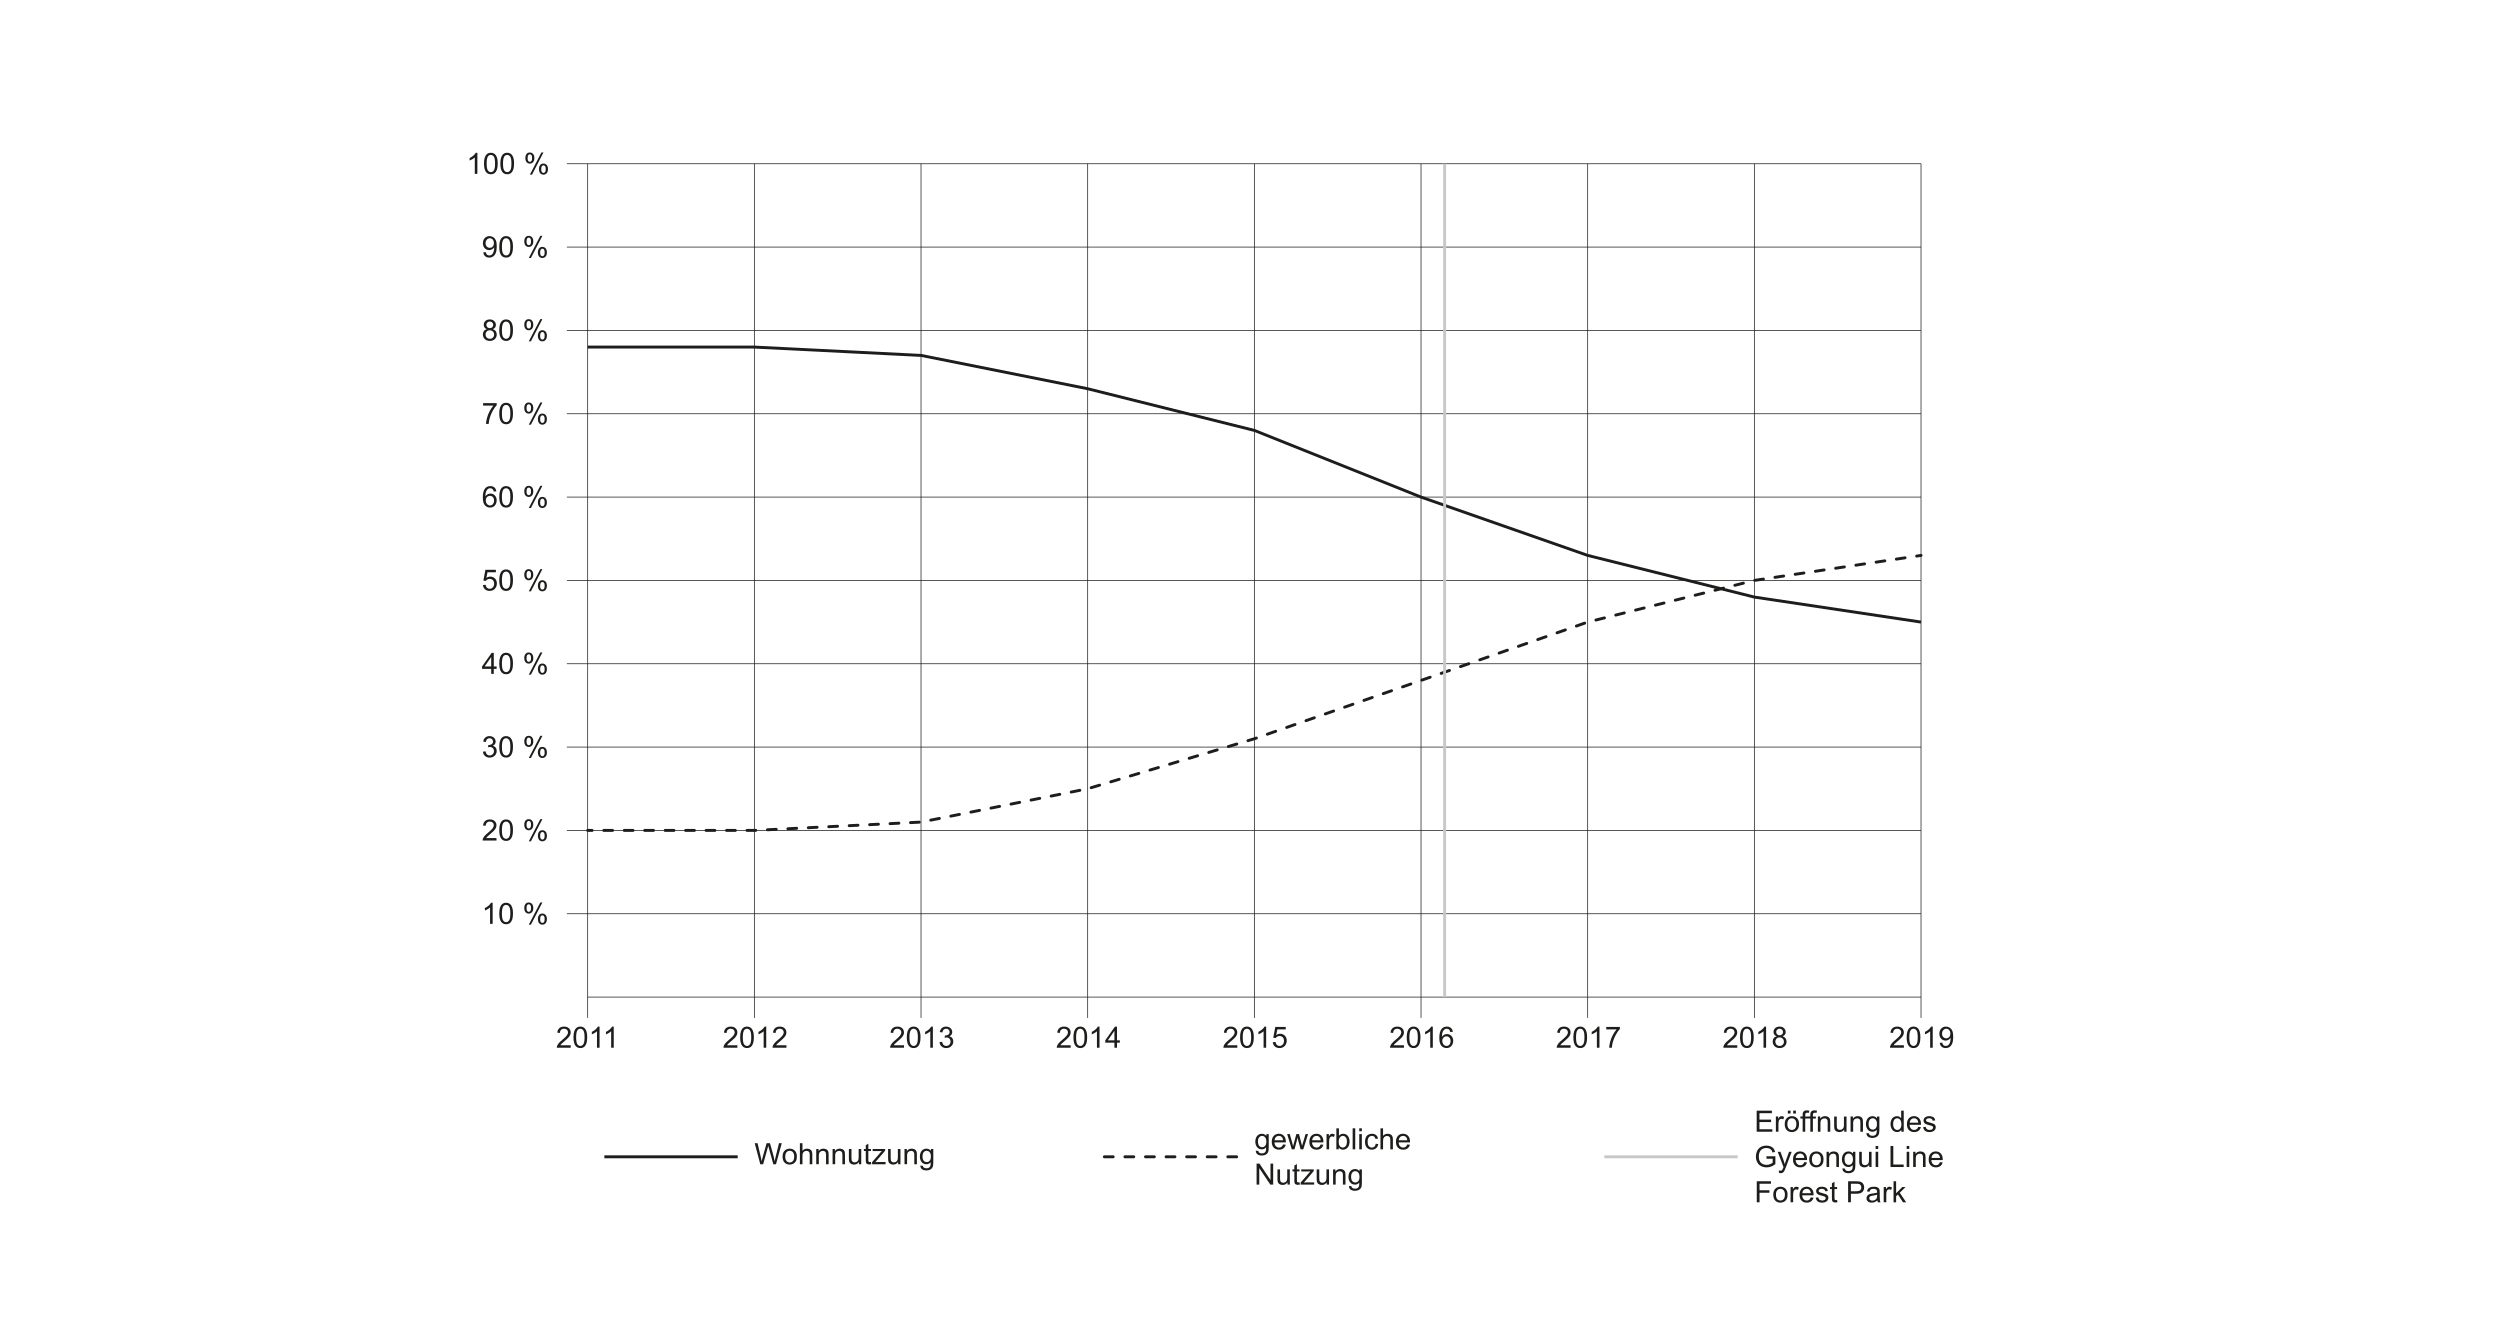 <?xml version="1.0" encoding="UTF-8"?>
<svg xmlns="http://www.w3.org/2000/svg" xmlns:xlink="http://www.w3.org/1999/xlink" id="Ebene_1" width="30cm" height="16cm" viewBox="0 0 850.394 453.543">
  <defs>
    <clipPath id="clippath">
      <rect width="850.394" height="453.543" style="fill:none;"></rect>
    </clipPath>
  </defs>
  <g style="clip-path:url(#clippath);">
    <line x1="199.906" y1="55.701" x2="199.906" y2="346.252" style="fill:none; stroke:#1d1d1b; stroke-miterlimit:10; stroke-width:.25px;"></line>
    <line x1="199.906" y1="339.166" x2="653.449" y2="339.166" style="fill:none; stroke:#1d1d1b; stroke-miterlimit:10; stroke-width:.25px;"></line>
    <line x1="256.599" y1="346.252" x2="256.599" y2="55.701" style="fill:none; stroke:#1d1d1b; stroke-miterlimit:10; stroke-width:.25px;"></line>
    <line x1="313.292" y1="346.252" x2="313.292" y2="55.701" style="fill:none; stroke:#1d1d1b; stroke-miterlimit:10; stroke-width:.25px;"></line>
    <line x1="369.985" y1="346.252" x2="369.985" y2="55.701" style="fill:none; stroke:#1d1d1b; stroke-miterlimit:10; stroke-width:.25px;"></line>
    <line x1="426.678" y1="346.252" x2="426.678" y2="55.701" style="fill:none; stroke:#1d1d1b; stroke-miterlimit:10; stroke-width:.25px;"></line>
    <line x1="483.371" y1="346.252" x2="483.371" y2="55.701" style="fill:none; stroke:#1d1d1b; stroke-miterlimit:10; stroke-width:.25px;"></line>
    <line x1="540.064" y1="346.252" x2="540.064" y2="55.701" style="fill:none; stroke:#1d1d1b; stroke-miterlimit:10; stroke-width:.25px;"></line>
    <line x1="596.756" y1="346.252" x2="596.756" y2="55.701" style="fill:none; stroke:#1d1d1b; stroke-miterlimit:10; stroke-width:.25px;"></line>
    <line x1="653.449" y1="346.252" x2="653.449" y2="55.701" style="fill:none; stroke:#1d1d1b; stroke-miterlimit:10; stroke-width:.25px;"></line>
    <line x1="192.819" y1="310.819" x2="653.449" y2="310.819" style="fill:none; stroke:#1d1d1b; stroke-miterlimit:10; stroke-width:.25px;"></line>
    <line x1="192.819" y1="282.473" x2="653.449" y2="282.473" style="fill:none; stroke:#1d1d1b; stroke-miterlimit:10; stroke-width:.25px;"></line>
    <line x1="192.819" y1="254.126" x2="653.449" y2="254.126" style="fill:none; stroke:#1d1d1b; stroke-miterlimit:10; stroke-width:.25px;"></line>
    <line x1="192.819" y1="225.78" x2="653.449" y2="225.78" style="fill:none; stroke:#1d1d1b; stroke-miterlimit:10; stroke-width:.25px;"></line>
    <line x1="192.819" y1="197.433" x2="653.449" y2="197.433" style="fill:none; stroke:#1d1d1b; stroke-miterlimit:10; stroke-width:.25px;"></line>
    <line x1="192.819" y1="169.087" x2="653.449" y2="169.087" style="fill:none; stroke:#1d1d1b; stroke-miterlimit:10; stroke-width:.25px;"></line>
    <line x1="192.819" y1="140.74" x2="653.449" y2="140.74" style="fill:none; stroke:#1d1d1b; stroke-miterlimit:10; stroke-width:.25px;"></line>
    <line x1="192.819" y1="112.394" x2="653.449" y2="112.394" style="fill:none; stroke:#1d1d1b; stroke-miterlimit:10; stroke-width:.25px;"></line>
    <line x1="192.819" y1="84.047" x2="653.449" y2="84.047" style="fill:none; stroke:#1d1d1b; stroke-miterlimit:10; stroke-width:.25px;"></line>
    <line x1="192.819" y1="55.701" x2="653.449" y2="55.701" style="fill:none; stroke:#1d1d1b; stroke-miterlimit:10; stroke-width:.25px;"></line>
    <g>
      <path d="m167.579,314.27h-.879v-5.601c-.211.202-.489.404-.833.606-.343.202-.652.353-.925.454v-.85c.492-.231.921-.511,1.289-.84.368-.328.628-.647.781-.957h.566v7.188Z" style="fill:#1d1d1b;"></path>
      <path d="m169.829,310.74c0-.846.087-1.527.261-2.043.174-.517.433-.914.776-1.194.343-.279.775-.42,1.296-.42.384,0,.721.077,1.011.232.29.154.529.377.718.669.189.291.337.645.444,1.065.107.418.161.982.161,1.691,0,.84-.086,1.518-.259,2.034-.172.516-.431.914-.774,1.196-.343.281-.777.422-1.301.422-.69,0-1.232-.247-1.626-.742-.472-.596-.708-1.565-.708-2.91Zm.903,0c0,1.176.138,1.957.413,2.347.275.389.614.583,1.018.583s.743-.195,1.018-.586.413-1.172.413-2.344c0-1.178-.138-1.961-.413-2.349-.275-.387-.618-.581-1.028-.581-.404,0-.726.171-.967.513-.303.436-.454,1.242-.454,2.417Z" style="fill:#1d1d1b;"></path>
      <path d="m178.335,308.83c0-.511.128-.945.386-1.304.257-.357.63-.537,1.118-.537.449,0,.821.16,1.116.481.294.32.442.792.442,1.413,0,.606-.149,1.072-.447,1.399s-.665.49-1.101.49c-.433,0-.793-.161-1.081-.483s-.432-.809-.432-1.46Zm1.528-1.235c-.218,0-.399.095-.544.283-.145.19-.217.536-.217,1.04,0,.459.073.782.22.97.146.186.327.28.542.28.221,0,.404-.094.549-.283.145-.189.217-.533.217-1.035,0-.462-.073-.787-.22-.974-.146-.188-.329-.281-.547-.281Zm.005,6.939l3.916-7.544h.713l-3.901,7.544h-.728Zm3.096-1.943c0-.514.128-.949.386-1.306s.631-.535,1.123-.535c.449,0,.821.16,1.116.481.294.32.442.792.442,1.413,0,.606-.149,1.072-.447,1.399s-.666.49-1.106.49c-.433,0-.793-.162-1.081-.485-.288-.324-.432-.81-.432-1.458Zm1.533-1.235c-.221,0-.404.095-.549.283-.145.19-.217.536-.217,1.04,0,.456.073.778.22.967.146.19.327.283.542.283.225,0,.409-.094.554-.283.145-.189.217-.533.217-1.035,0-.462-.073-.787-.22-.974-.146-.188-.329-.281-.547-.281Z" style="fill:#1d1d1b;"></path>
    </g>
    <g>
      <path d="m194.133,355.543v.845h-4.731c-.006-.212.028-.415.102-.61.121-.322.314-.64.579-.952s.648-.674,1.15-1.084c.778-.639,1.304-1.144,1.577-1.517.273-.372.41-.725.41-1.057,0-.349-.124-.643-.373-.882s-.574-.358-.974-.358c-.423,0-.762.127-1.016.381s-.382.606-.386,1.055l-.903-.093c.062-.674.294-1.188.698-1.541.404-.352.946-.529,1.626-.529.687,0,1.23.19,1.631.571s.601.853.601,1.416c0,.286-.059.567-.176.845-.117.276-.311.567-.584.874-.272.306-.724.726-1.355,1.26-.527.442-.866.743-1.016.9-.15.158-.273.316-.371.477h3.511Z" style="fill:#1d1d1b;"></path>
      <path d="m195.076,352.858c0-.847.087-1.527.261-2.044.174-.516.433-.914.776-1.193.343-.28.775-.42,1.296-.42.384,0,.721.077,1.011.231.29.155.529.378.718.669.189.292.337.646.444,1.065.107.419.161.982.161,1.692,0,.84-.086,1.518-.259,2.033-.172.517-.431.915-.774,1.196-.343.282-.777.423-1.301.423-.69,0-1.232-.248-1.626-.742-.472-.596-.708-1.566-.708-2.91Zm.903,0c0,1.175.138,1.957.413,2.346.275.39.614.584,1.018.584s.743-.195,1.018-.586.413-1.172.413-2.344c0-1.179-.138-1.962-.413-2.349-.275-.388-.618-.581-1.028-.581-.404,0-.726.171-.967.513-.303.435-.454,1.241-.454,2.417Z" style="fill:#1d1d1b;"></path>
      <path d="m203.948,356.388h-.879v-5.601c-.211.201-.489.403-.833.606-.343.201-.652.352-.925.454v-.85c.492-.231.921-.512,1.289-.84.368-.329.628-.648.781-.957h.566v7.188Z" style="fill:#1d1d1b;"></path>
      <path d="m208.769,356.388h-.879v-5.601c-.211.201-.489.403-.833.606-.343.201-.652.352-.925.454v-.85c.492-.231.921-.512,1.289-.84.368-.329.628-.648.781-.957h.566v7.188Z" style="fill:#1d1d1b;"></path>
      <path d="m250.828,355.543v.845h-4.731c-.006-.212.028-.415.102-.61.121-.322.314-.64.579-.952s.648-.674,1.15-1.084c.778-.639,1.304-1.144,1.577-1.517.273-.372.41-.725.41-1.057,0-.349-.124-.643-.373-.882s-.574-.358-.974-.358c-.423,0-.762.127-1.016.381s-.382.606-.386,1.055l-.903-.093c.062-.674.294-1.188.698-1.541.404-.352.946-.529,1.626-.529.687,0,1.23.19,1.631.571s.601.853.601,1.416c0,.286-.059.567-.176.845-.117.276-.311.567-.584.874-.272.306-.724.726-1.355,1.26-.527.442-.866.743-1.016.9-.15.158-.273.316-.371.477h3.511Z" style="fill:#1d1d1b;"></path>
      <path d="m251.77,352.858c0-.847.087-1.527.261-2.044.174-.516.433-.914.776-1.193.343-.28.775-.42,1.296-.42.384,0,.721.077,1.011.231.29.155.529.378.718.669.189.292.337.646.444,1.065.107.419.161.982.161,1.692,0,.84-.086,1.518-.259,2.033-.172.517-.431.915-.774,1.196-.343.282-.777.423-1.301.423-.69,0-1.232-.248-1.626-.742-.472-.596-.708-1.566-.708-2.91Zm.903,0c0,1.175.138,1.957.413,2.346.275.39.614.584,1.018.584s.743-.195,1.018-.586.413-1.172.413-2.344c0-1.179-.138-1.962-.413-2.349-.275-.388-.618-.581-1.028-.581-.404,0-.726.171-.967.513-.303.435-.454,1.241-.454,2.417Z" style="fill:#1d1d1b;"></path>
      <path d="m260.642,356.388h-.879v-5.601c-.213.201-.49.403-.834.606-.342.201-.651.352-.924.454v-.85c.492-.231.92-.512,1.29-.84.367-.329.627-.648.781-.957h.566v7.188Z" style="fill:#1d1d1b;"></path>
      <path d="m267.513,355.543v.845h-4.731c-.007-.212.027-.415.102-.61.12-.322.314-.64.579-.952.265-.312.648-.674,1.149-1.084.778-.639,1.304-1.144,1.577-1.517.273-.372.41-.725.41-1.057,0-.349-.125-.643-.373-.882-.25-.239-.574-.358-.975-.358-.423,0-.762.127-1.016.381s-.383.606-.386,1.055l-.903-.093c.061-.674.295-1.188.698-1.541.403-.352.945-.529,1.626-.529.686,0,1.23.19,1.631.571s.601.853.601,1.416c0,.286-.059.567-.176.845-.117.276-.311.567-.583.874-.273.306-.724.726-1.355,1.26-.527.442-.866.743-1.016.9-.149.158-.273.316-.371.477h3.511Z" style="fill:#1d1d1b;"></path>
      <path d="m307.512,355.543v.845h-4.731c-.007-.212.027-.415.102-.61.12-.322.314-.64.579-.952.265-.312.648-.674,1.149-1.084.778-.639,1.304-1.144,1.577-1.517.273-.372.41-.725.41-1.057,0-.349-.125-.643-.373-.882-.25-.239-.574-.358-.975-.358-.423,0-.762.127-1.016.381s-.383.606-.386,1.055l-.903-.093c.061-.674.295-1.188.698-1.541.403-.352.945-.529,1.626-.529.686,0,1.23.19,1.631.571s.601.853.601,1.416c0,.286-.059.567-.176.845-.117.276-.311.567-.583.874-.273.306-.724.726-1.355,1.26-.527.442-.866.743-1.016.9-.149.158-.273.316-.371.477h3.511Z" style="fill:#1d1d1b;"></path>
      <path d="m308.454,352.858c0-.847.087-1.527.261-2.044.175-.516.434-.914.777-1.193.343-.28.775-.42,1.296-.42.384,0,.721.077,1.011.231.29.155.529.378.718.669.189.292.337.646.444,1.065.107.419.161.982.161,1.692,0,.84-.086,1.518-.259,2.033-.173.517-.431.915-.773,1.196-.344.282-.777.423-1.302.423-.69,0-1.232-.248-1.626-.742-.472-.596-.708-1.566-.708-2.91Zm.903,0c0,1.175.138,1.957.412,2.346.275.39.615.584,1.019.584s.743-.195,1.019-.586c.274-.391.412-1.172.412-2.344,0-1.179-.138-1.962-.412-2.349-.275-.388-.618-.581-1.028-.581-.403,0-.726.171-.967.513-.303.435-.454,1.241-.454,2.417Z" style="fill:#1d1d1b;"></path>
      <path d="m317.326,356.388h-.879v-5.601c-.212.201-.489.403-.833.606-.343.201-.651.352-.925.454v-.85c.491-.231.921-.512,1.289-.84.368-.329.628-.648.781-.957h.566v7.188Z" style="fill:#1d1d1b;"></path>
      <path d="m319.582,354.498l.879-.117c.101.498.273.856.516,1.076.242.22.537.33.886.33.413,0,.763-.144,1.048-.43.284-.287.427-.642.427-1.065,0-.404-.132-.736-.396-.999-.264-.262-.599-.393-1.006-.393-.166,0-.373.032-.62.098l.098-.771c.059.006.105.01.142.01.374,0,.711-.098,1.011-.293s.449-.497.449-.903c0-.322-.109-.59-.327-.801-.218-.212-.5-.317-.845-.317-.342,0-.627.107-.855.322s-.374.537-.44.967l-.879-.156c.107-.59.352-1.046.732-1.37.381-.323.855-.485,1.421-.485.391,0,.75.084,1.079.251.329.168.58.397.754.686.175.289.262.597.262.923,0,.309-.083.591-.249.845s-.412.455-.737.606c.423.098.752.3.986.607s.352.692.352,1.155c0,.625-.228,1.154-.684,1.589s-1.032.652-1.728.652c-.628,0-1.15-.188-1.565-.561-.416-.375-.652-.859-.711-1.455Z" style="fill:#1d1d1b;"></path>
      <path d="m364.196,355.543v.845h-4.731c-.007-.212.027-.415.102-.61.12-.322.314-.64.579-.952.265-.312.648-.674,1.149-1.084.778-.639,1.304-1.144,1.577-1.517.273-.372.41-.725.41-1.057,0-.349-.125-.643-.373-.882-.25-.239-.574-.358-.975-.358-.423,0-.762.127-1.016.381s-.383.606-.386,1.055l-.903-.093c.061-.674.295-1.188.698-1.541.403-.352.945-.529,1.626-.529.686,0,1.23.19,1.631.571s.601.853.601,1.416c0,.286-.059.567-.176.845-.117.276-.311.567-.583.874-.273.306-.724.726-1.355,1.26-.527.442-.866.743-1.016.9-.149.158-.273.316-.371.477h3.511Z" style="fill:#1d1d1b;"></path>
      <path d="m365.139,352.858c0-.847.087-1.527.261-2.044.175-.516.434-.914.777-1.193.343-.28.775-.42,1.296-.42.384,0,.721.077,1.011.231.29.155.529.378.718.669.189.292.337.646.444,1.065.107.419.161.982.161,1.692,0,.84-.086,1.518-.259,2.033-.173.517-.431.915-.773,1.196-.344.282-.777.423-1.302.423-.69,0-1.232-.248-1.626-.742-.472-.596-.708-1.566-.708-2.91Zm.903,0c0,1.175.138,1.957.412,2.346.275.39.615.584,1.019.584s.743-.195,1.019-.586c.274-.391.412-1.172.412-2.344,0-1.179-.138-1.962-.412-2.349-.275-.388-.618-.581-1.028-.581-.403,0-.726.171-.967.513-.303.435-.454,1.241-.454,2.417Z" style="fill:#1d1d1b;"></path>
      <path d="m374.011,356.388h-.879v-5.601c-.212.201-.489.403-.833.606-.343.201-.651.352-.925.454v-.85c.491-.231.921-.512,1.289-.84.368-.329.628-.648.781-.957h.566v7.188Z" style="fill:#1d1d1b;"></path>
      <path d="m379.079,356.388v-1.714h-3.106v-.806l3.267-4.639h.718v4.639h.967v.806h-.967v1.714h-.879Zm0-2.519v-3.228l-2.241,3.228h2.241Z" style="fill:#1d1d1b;"></path>
      <path d="m420.883,355.543v.845h-4.731c-.007-.212.027-.415.102-.61.12-.322.314-.64.579-.952.265-.312.648-.674,1.149-1.084.778-.639,1.304-1.144,1.577-1.517.273-.372.41-.725.41-1.057,0-.349-.125-.643-.373-.882-.25-.239-.574-.358-.975-.358-.423,0-.762.127-1.016.381s-.383.606-.386,1.055l-.903-.093c.061-.674.295-1.188.698-1.541.403-.352.945-.529,1.626-.529.686,0,1.23.19,1.631.571s.601.853.601,1.416c0,.286-.059.567-.176.845-.117.276-.311.567-.583.874-.273.306-.724.726-1.355,1.26-.527.442-.866.743-1.016.9-.149.158-.273.316-.371.477h3.511Z" style="fill:#1d1d1b;"></path>
      <path d="m421.825,352.858c0-.847.087-1.527.261-2.044.175-.516.434-.914.777-1.193.343-.28.775-.42,1.296-.42.384,0,.721.077,1.011.231.29.155.529.378.718.669.189.292.337.646.444,1.065.107.419.161.982.161,1.692,0,.84-.086,1.518-.259,2.033-.173.517-.431.915-.773,1.196-.344.282-.777.423-1.302.423-.69,0-1.232-.248-1.626-.742-.472-.596-.708-1.566-.708-2.91Zm.903,0c0,1.175.138,1.957.412,2.346.275.39.615.584,1.019.584s.743-.195,1.019-.586c.274-.391.412-1.172.412-2.344,0-1.179-.138-1.962-.412-2.349-.275-.388-.618-.581-1.028-.581-.403,0-.726.171-.967.513-.303.435-.454,1.241-.454,2.417Z" style="fill:#1d1d1b;"></path>
      <path d="m430.697,356.388h-.879v-5.601c-.212.201-.489.403-.833.606-.343.201-.651.352-.925.454v-.85c.491-.231.921-.512,1.289-.84.368-.329.628-.648.781-.957h.566v7.188Z" style="fill:#1d1d1b;"></path>
      <path d="m432.948,354.513l.923-.078c.068.449.227.787.477,1.013.248.227.549.34.9.34.423,0,.781-.16,1.074-.478.293-.319.44-.742.44-1.27,0-.502-.141-.897-.422-1.187-.282-.29-.65-.435-1.106-.435-.283,0-.539.065-.767.192-.228.129-.407.296-.537.501l-.825-.107.693-3.677h3.56v.84h-2.856l-.386,1.924c.43-.3.881-.449,1.353-.449.625,0,1.152.216,1.582.649.43.433.644.989.644,1.67,0,.647-.189,1.207-.566,1.68-.459.579-1.086.869-1.88.869-.651,0-1.183-.183-1.594-.547-.412-.365-.647-.849-.706-1.45Z" style="fill:#1d1d1b;"></path>
      <path d="m477.568,355.543v.845h-4.731c-.007-.212.027-.415.102-.61.12-.322.314-.64.579-.952.265-.312.648-.674,1.149-1.084.778-.639,1.304-1.144,1.577-1.517.273-.372.41-.725.41-1.057,0-.349-.125-.643-.373-.882-.25-.239-.574-.358-.975-.358-.423,0-.762.127-1.016.381s-.383.606-.386,1.055l-.903-.093c.061-.674.295-1.188.698-1.541.403-.352.945-.529,1.626-.529.686,0,1.23.19,1.631.571s.601.853.601,1.416c0,.286-.059.567-.176.845-.117.276-.311.567-.583.874-.273.306-.724.726-1.355,1.26-.527.442-.866.743-1.016.9-.149.158-.273.316-.371.477h3.511Z" style="fill:#1d1d1b;"></path>
      <path d="m478.511,352.858c0-.847.087-1.527.261-2.044.175-.516.434-.914.777-1.193.343-.28.775-.42,1.296-.42.384,0,.721.077,1.011.231.29.155.529.378.718.669.189.292.337.646.444,1.065.107.419.161.982.161,1.692,0,.84-.086,1.518-.259,2.033-.173.517-.431.915-.773,1.196-.344.282-.777.423-1.302.423-.69,0-1.232-.248-1.626-.742-.472-.596-.708-1.566-.708-2.91Zm.903,0c0,1.175.138,1.957.412,2.346.275.39.615.584,1.019.584s.743-.195,1.019-.586c.274-.391.412-1.172.412-2.344,0-1.179-.138-1.962-.412-2.349-.275-.388-.618-.581-1.028-.581-.403,0-.726.171-.967.513-.303.435-.454,1.241-.454,2.417Z" style="fill:#1d1d1b;"></path>
      <path d="m487.383,356.388h-.879v-5.601c-.212.201-.489.403-.833.606-.343.201-.651.352-.925.454v-.85c.491-.231.921-.512,1.289-.84.368-.329.628-.648.781-.957h.566v7.188Z" style="fill:#1d1d1b;"></path>
      <path d="m494.194,350.983l-.874.068c-.078-.346-.189-.596-.332-.752-.237-.251-.53-.376-.879-.376-.28,0-.525.078-.737.234-.276.201-.495.496-.654.884-.159.387-.242.939-.249,1.655.212-.322.471-.561.776-.718s.627-.234.962-.234c.586,0,1.085.216,1.496.646.412.432.618.989.618,1.673,0,.449-.097.866-.29,1.252-.194.386-.46.682-.799.887s-.723.308-1.152.308c-.732,0-1.33-.27-1.792-.809-.462-.538-.693-1.427-.693-2.663,0-1.384.256-2.39.767-3.018.446-.547,1.047-.82,1.802-.82.564,0,1.024.157,1.384.474.36.315.576.752.647,1.309Zm-3.589,3.086c0,.303.065.592.193.869.128.276.308.487.539.632.231.145.474.218.728.218.371,0,.69-.15.957-.449.267-.3.4-.707.4-1.221,0-.495-.132-.885-.396-1.17-.264-.284-.596-.427-.996-.427-.398,0-.734.143-1.011.427-.276.285-.415.658-.415,1.121Z" style="fill:#1d1d1b;"></path>
      <path d="m534.255,355.543v.845h-4.731c-.007-.212.027-.415.102-.61.12-.322.314-.64.579-.952.265-.312.648-.674,1.149-1.084.778-.639,1.304-1.144,1.577-1.517.273-.372.41-.725.41-1.057,0-.349-.125-.643-.373-.882-.25-.239-.574-.358-.975-.358-.423,0-.762.127-1.016.381s-.383.606-.386,1.055l-.903-.093c.061-.674.295-1.188.698-1.541.403-.352.945-.529,1.626-.529.686,0,1.23.19,1.631.571s.601.853.601,1.416c0,.286-.059.567-.176.845-.117.276-.311.567-.583.874-.273.306-.724.726-1.355,1.26-.527.442-.866.743-1.016.9-.149.158-.273.316-.371.477h3.511Z" style="fill:#1d1d1b;"></path>
      <path d="m535.197,352.858c0-.847.087-1.527.261-2.044.175-.516.434-.914.777-1.193.343-.28.775-.42,1.296-.42.384,0,.721.077,1.011.231.29.155.529.378.718.669.189.292.337.646.444,1.065.107.419.161.982.161,1.692,0,.84-.086,1.518-.259,2.033-.173.517-.431.915-.773,1.196-.344.282-.777.423-1.302.423-.69,0-1.232-.248-1.626-.742-.472-.596-.708-1.566-.708-2.91Zm.903,0c0,1.175.138,1.957.412,2.346.275.39.615.584,1.019.584s.743-.195,1.019-.586c.274-.391.412-1.172.412-2.344,0-1.179-.138-1.962-.412-2.349-.275-.388-.618-.581-1.028-.581-.403,0-.726.171-.967.513-.303.435-.454,1.241-.454,2.417Z" style="fill:#1d1d1b;"></path>
      <path d="m544.069,356.388h-.879v-5.601c-.212.201-.489.403-.833.606-.343.201-.651.352-.925.454v-.85c.491-.231.921-.512,1.289-.84.368-.329.628-.648.781-.957h.566v7.188Z" style="fill:#1d1d1b;"></path>
      <path d="m546.379,350.167v-.845h4.634v.684c-.456.484-.907,1.129-1.355,1.934-.447.804-.793,1.631-1.037,2.481-.176.599-.288,1.255-.337,1.968h-.903c.01-.564.12-1.244.332-2.041.212-.798.516-1.566.91-2.308.397-.74.816-1.364,1.263-1.872h-3.506Z" style="fill:#1d1d1b;"></path>
      <path d="m590.939,355.543v.845h-4.731c-.007-.212.027-.415.102-.61.12-.322.314-.64.579-.952.265-.312.648-.674,1.149-1.084.778-.639,1.304-1.144,1.577-1.517.273-.372.41-.725.41-1.057,0-.349-.125-.643-.373-.882-.25-.239-.574-.358-.975-.358-.423,0-.762.127-1.016.381s-.383.606-.386,1.055l-.903-.093c.061-.674.295-1.188.698-1.541.403-.352.945-.529,1.626-.529.686,0,1.23.19,1.631.571s.601.853.601,1.416c0,.286-.059.567-.176.845-.117.276-.311.567-.583.874-.273.306-.724.726-1.355,1.26-.527.442-.866.743-1.016.9-.149.158-.273.316-.371.477h3.511Z" style="fill:#1d1d1b;"></path>
      <path d="m591.882,352.858c0-.847.087-1.527.261-2.044.175-.516.434-.914.777-1.193.343-.28.775-.42,1.296-.42.384,0,.721.077,1.011.231.29.155.529.378.718.669.189.292.337.646.444,1.065.107.419.161.982.161,1.692,0,.84-.086,1.518-.259,2.033-.173.517-.431.915-.773,1.196-.344.282-.777.423-1.302.423-.69,0-1.232-.248-1.626-.742-.472-.596-.708-1.566-.708-2.91Zm.903,0c0,1.175.138,1.957.412,2.346.275.39.615.584,1.019.584s.743-.195,1.019-.586c.274-.391.412-1.172.412-2.344,0-1.179-.138-1.962-.412-2.349-.275-.388-.618-.581-1.028-.581-.403,0-.726.171-.967.513-.303.435-.454,1.241-.454,2.417Z" style="fill:#1d1d1b;"></path>
      <path d="m600.754,356.388h-.879v-5.601c-.212.201-.489.403-.833.606-.343.201-.651.352-.925.454v-.85c.491-.231.921-.512,1.289-.84.368-.329.628-.648.781-.957h.566v7.188Z" style="fill:#1d1d1b;"></path>
      <path d="m604.357,352.506c-.364-.134-.635-.324-.81-.571-.176-.248-.264-.544-.264-.889,0-.521.188-.959.561-1.313.374-.355.872-.532,1.494-.532.625,0,1.128.182,1.509.544.381.363.571.805.571,1.326,0,.332-.087.621-.261.866-.175.246-.44.435-.794.569.44.143.774.374,1.003.693.231.318.345.699.345,1.143,0,.611-.217,1.126-.649,1.543-.433.416-1.003.625-1.709.625s-1.276-.209-1.709-.628c-.433-.418-.649-.94-.649-1.565,0-.466.118-.856.354-1.17.235-.314.571-.528,1.008-.642Zm-.459,1.816c0,.25.06.493.178.728.119.234.296.416.53.544.234.129.486.193.757.193.42,0,.767-.136,1.04-.405.273-.271.41-.614.41-1.03,0-.424-.141-.773-.423-1.05-.281-.277-.634-.415-1.057-.415-.413,0-.756.137-1.027.41-.273.273-.408.615-.408,1.025Zm.283-3.306c0,.338.109.615.327.83s.501.322.85.322c.339,0,.616-.106.833-.32.216-.213.324-.475.324-.783,0-.322-.111-.594-.334-.814-.224-.22-.501-.329-.833-.329-.335,0-.613.107-.835.322s-.332.472-.332.771Z" style="fill:#1d1d1b;"></path>
      <path d="m647.624,355.543v.845h-4.731c-.007-.212.027-.415.102-.61.12-.322.314-.64.579-.952.265-.312.648-.674,1.149-1.084.778-.639,1.304-1.144,1.577-1.517.273-.372.41-.725.41-1.057,0-.349-.125-.643-.373-.882-.25-.239-.574-.358-.975-.358-.423,0-.762.127-1.016.381s-.383.606-.386,1.055l-.903-.093c.061-.674.295-1.188.698-1.541.403-.352.945-.529,1.626-.529.686,0,1.23.19,1.631.571s.601.853.601,1.416c0,.286-.059.567-.176.845-.117.276-.311.567-.583.874-.273.306-.724.726-1.355,1.26-.527.442-.866.743-1.016.9-.149.158-.273.316-.371.477h3.511Z" style="fill:#1d1d1b;"></path>
      <path d="m648.566,352.858c0-.847.087-1.527.261-2.044.175-.516.434-.914.777-1.193.343-.28.775-.42,1.296-.42.384,0,.721.077,1.011.231.29.155.529.378.718.669.189.292.337.646.444,1.065.107.419.161.982.161,1.692,0,.84-.086,1.518-.259,2.033-.173.517-.431.915-.773,1.196-.344.282-.777.423-1.302.423-.69,0-1.232-.248-1.626-.742-.472-.596-.708-1.566-.708-2.91Zm.903,0c0,1.175.138,1.957.412,2.346.275.39.615.584,1.019.584s.743-.195,1.019-.586c.274-.391.412-1.172.412-2.344,0-1.179-.138-1.962-.412-2.349-.275-.388-.618-.581-1.028-.581-.403,0-.726.171-.967.513-.303.435-.454,1.241-.454,2.417Z" style="fill:#1d1d1b;"></path>
      <path d="m657.438,356.388h-.879v-5.601c-.212.201-.489.403-.833.606-.343.201-.651.352-.925.454v-.85c.491-.231.921-.512,1.289-.84.368-.329.628-.648.781-.957h.566v7.188Z" style="fill:#1d1d1b;"></path>
      <path d="m659.821,354.733l.845-.078c.071.397.208.685.41.864.202.179.461.269.776.269.271,0,.507-.062.711-.185.203-.124.37-.289.5-.496.13-.206.239-.485.327-.837s.132-.71.132-1.074c0-.039-.002-.098-.005-.176-.176.279-.416.507-.72.681-.305.175-.635.262-.989.262-.593,0-1.094-.215-1.504-.644s-.615-.996-.615-1.699c0-.727.214-1.31.642-1.753.429-.443.965-.664,1.609-.664.466,0,.891.125,1.277.376.385.25.678.607.879,1.071.199.464.3,1.136.3,2.015,0,.914-.1,1.643-.298,2.185s-.494.955-.887,1.238c-.392.283-.852.425-1.379.425-.56,0-1.018-.155-1.372-.467-.354-.31-.568-.748-.64-1.31Zm3.599-3.159c0-.505-.134-.905-.403-1.201-.268-.297-.591-.444-.969-.444-.391,0-.731.159-1.02.478-.29.318-.435.732-.435,1.24,0,.455.138.826.412,1.11.275.285.615.428,1.019.428.407,0,.741-.143,1.003-.428.263-.284.394-.68.394-1.184Z" style="fill:#1d1d1b;"></path>
    </g>
    <g>
      <path d="m168.887,285.078v.845h-4.731c-.006-.212.028-.415.102-.61.121-.322.314-.64.579-.952s.648-.674,1.15-1.084c.778-.639,1.304-1.144,1.577-1.517.273-.372.41-.725.41-1.057,0-.349-.124-.643-.373-.882s-.574-.358-.974-.358c-.423,0-.762.127-1.016.381s-.382.606-.386,1.055l-.903-.093c.062-.674.294-1.188.698-1.541.404-.352.946-.529,1.626-.529.687,0,1.23.19,1.631.571s.601.853.601,1.416c0,.286-.059.567-.176.845-.117.276-.311.567-.584.874-.272.306-.724.726-1.355,1.26-.527.442-.866.743-1.016.9-.15.158-.273.316-.371.477h3.511Z" style="fill:#1d1d1b;"></path>
      <path d="m169.829,282.393c0-.847.087-1.527.261-2.044.174-.516.433-.914.776-1.193.343-.28.775-.42,1.296-.42.384,0,.721.077,1.011.231.29.155.529.378.718.669.189.292.337.646.444,1.065.107.419.161.982.161,1.692,0,.84-.086,1.518-.259,2.033-.172.517-.431.915-.774,1.196-.343.282-.777.423-1.301.423-.69,0-1.232-.248-1.626-.742-.472-.596-.708-1.566-.708-2.91Zm.903,0c0,1.175.138,1.957.413,2.346.275.39.614.584,1.018.584s.743-.195,1.018-.586.413-1.172.413-2.344c0-1.179-.138-1.962-.413-2.349-.275-.388-.618-.581-1.028-.581-.404,0-.726.171-.967.513-.303.435-.454,1.241-.454,2.417Z" style="fill:#1d1d1b;"></path>
      <path d="m178.335,280.484c0-.512.128-.946.386-1.304.257-.358.63-.537,1.118-.537.449,0,.821.16,1.116.48.294.321.442.792.442,1.414,0,.606-.149,1.071-.447,1.398s-.665.491-1.101.491c-.433,0-.793-.161-1.081-.483s-.432-.81-.432-1.46Zm1.528-1.235c-.218,0-.399.094-.544.283-.145.189-.217.535-.217,1.04,0,.459.073.782.22.969.146.188.327.281.542.281.221,0,.404-.095.549-.283.145-.19.217-.534.217-1.035,0-.463-.073-.787-.22-.975-.146-.186-.329-.28-.547-.28Zm.005,6.939l3.916-7.544h.713l-3.901,7.544h-.728Zm3.096-1.943c0-.515.128-.95.386-1.307s.631-.534,1.123-.534c.449,0,.821.16,1.116.48.294.321.442.792.442,1.414,0,.606-.149,1.071-.447,1.398s-.666.491-1.106.491c-.433,0-.793-.162-1.081-.486-.288-.323-.432-.81-.432-1.457Zm1.533-1.235c-.221,0-.404.094-.549.283-.145.189-.217.535-.217,1.04,0,.455.073.777.22.967.146.189.327.283.542.283.225,0,.409-.095.554-.283.145-.19.217-.534.217-1.035,0-.463-.073-.787-.22-.975-.146-.186-.329-.28-.547-.28Z" style="fill:#1d1d1b;"></path>
    </g>
    <g>
      <path d="m164.273,255.688l.879-.117c.101.498.273.856.515,1.076s.538.33.886.33c.414,0,.763-.144,1.047-.43.285-.287.427-.642.427-1.065,0-.404-.132-.736-.396-.999-.264-.262-.599-.393-1.006-.393-.166,0-.373.032-.62.098l.098-.771c.059.006.106.01.142.01.374,0,.711-.098,1.011-.293s.449-.497.449-.903c0-.322-.109-.59-.327-.801-.218-.212-.499-.317-.845-.317-.342,0-.626.107-.855.322s-.374.537-.44.967l-.879-.156c.107-.59.352-1.046.732-1.37.381-.323.855-.485,1.421-.485.391,0,.75.084,1.079.251.329.168.58.397.754.686.174.289.261.597.261.923,0,.309-.083.591-.249.845s-.412.455-.737.606c.423.098.752.3.986.607s.352.692.352,1.155c0,.625-.228,1.154-.684,1.589s-1.032.652-1.728.652c-.628,0-1.15-.188-1.565-.561-.415-.375-.652-.859-.71-1.455Z" style="fill:#1d1d1b;"></path>
      <path d="m169.83,254.047c0-.847.087-1.527.261-2.044.174-.516.433-.914.776-1.193.343-.28.775-.42,1.296-.42.384,0,.721.077,1.011.231.29.155.529.378.718.669.189.292.337.646.444,1.065.107.419.161.982.161,1.692,0,.84-.086,1.518-.259,2.033-.172.517-.431.915-.774,1.196-.343.282-.777.423-1.301.423-.69,0-1.232-.248-1.626-.742-.472-.596-.708-1.566-.708-2.91Zm.903,0c0,1.175.138,1.957.413,2.346.275.39.614.584,1.018.584s.743-.195,1.018-.586.413-1.172.413-2.344c0-1.179-.138-1.962-.413-2.349-.275-.388-.618-.581-1.028-.581-.404,0-.726.171-.967.513-.303.435-.454,1.241-.454,2.417Z" style="fill:#1d1d1b;"></path>
      <path d="m178.336,252.138c0-.512.128-.946.386-1.304.257-.358.63-.537,1.118-.537.449,0,.821.16,1.116.48.294.321.442.792.442,1.414,0,.606-.149,1.071-.447,1.398s-.665.491-1.101.491c-.433,0-.793-.161-1.081-.483s-.432-.81-.432-1.46Zm1.528-1.235c-.218,0-.399.094-.544.283-.145.189-.217.535-.217,1.04,0,.459.073.782.22.969.146.188.327.281.542.281.221,0,.404-.095.549-.283.145-.19.217-.534.217-1.035,0-.463-.073-.787-.22-.975-.146-.186-.329-.28-.547-.28Zm.005,6.939l3.916-7.544h.713l-3.901,7.544h-.728Zm3.096-1.943c0-.515.128-.95.386-1.307s.631-.534,1.123-.534c.449,0,.821.16,1.116.48.294.321.442.792.442,1.414,0,.606-.149,1.071-.447,1.398s-.666.491-1.106.491c-.433,0-.793-.162-1.081-.486-.288-.323-.432-.81-.432-1.457Zm1.533-1.235c-.221,0-.404.094-.549.283-.145.189-.217.535-.217,1.04,0,.455.073.777.22.967.146.189.327.283.542.283.225,0,.409-.095.554-.283.145-.19.217-.534.217-1.035,0-.463-.073-.787-.22-.975-.146-.186-.329-.28-.547-.28Z" style="fill:#1d1d1b;"></path>
    </g>
    <g>
      <path d="m167.085,229.231v-1.714h-3.106v-.806l3.267-4.639h.718v4.639h.967v.806h-.967v1.714h-.879Zm0-2.519v-3.228l-2.241,3.228h2.241Z" style="fill:#1d1d1b;"></path>
      <path d="m169.829,225.7c0-.846.087-1.527.261-2.043.174-.517.433-.914.776-1.194.343-.279.775-.42,1.296-.42.384,0,.721.077,1.011.232.29.154.529.377.718.669.189.291.337.645.444,1.065.107.418.161.982.161,1.691,0,.84-.086,1.518-.259,2.034-.172.516-.431.914-.774,1.196-.343.281-.777.422-1.301.422-.69,0-1.232-.247-1.626-.742-.472-.596-.708-1.565-.708-2.91Zm.903,0c0,1.176.138,1.957.413,2.347.275.389.614.583,1.018.583s.743-.195,1.018-.586.413-1.172.413-2.344c0-1.178-.138-1.961-.413-2.349-.275-.387-.618-.581-1.028-.581-.404,0-.726.171-.967.513-.303.436-.454,1.242-.454,2.417Z" style="fill:#1d1d1b;"></path>
      <path d="m178.335,223.791c0-.511.128-.945.386-1.304.257-.357.63-.537,1.118-.537.449,0,.821.16,1.116.481.294.32.442.792.442,1.413,0,.606-.149,1.072-.447,1.399s-.665.49-1.101.49c-.433,0-.793-.161-1.081-.483s-.432-.809-.432-1.46Zm1.528-1.235c-.218,0-.399.095-.544.283-.145.19-.217.536-.217,1.04,0,.459.073.782.22.97.146.186.327.28.542.28.221,0,.404-.094.549-.283.145-.189.217-.533.217-1.035,0-.462-.073-.787-.22-.974-.146-.188-.329-.281-.547-.281Zm.005,6.939l3.916-7.544h.713l-3.901,7.544h-.728Zm3.096-1.943c0-.514.128-.949.386-1.306s.631-.535,1.123-.535c.449,0,.821.16,1.116.481.294.32.442.792.442,1.413,0,.606-.149,1.072-.447,1.399s-.666.49-1.106.49c-.433,0-.793-.162-1.081-.485-.288-.324-.432-.81-.432-1.458Zm1.533-1.235c-.221,0-.404.095-.549.283-.145.19-.217.536-.217,1.04,0,.456.073.778.22.967.146.19.327.283.542.283.225,0,.409-.094.554-.283.145-.189.217-.533.217-1.035,0-.462-.073-.787-.22-.974-.146-.188-.329-.281-.547-.281Z" style="fill:#1d1d1b;"></path>
    </g>
    <g>
      <path d="m164.268,199.01l.923-.078c.068.449.227.787.476,1.013s.549.339.901.339c.423,0,.781-.16,1.074-.478s.44-.742.44-1.27c0-.501-.141-.897-.422-1.187s-.65-.435-1.106-.435c-.283,0-.539.065-.767.193s-.407.295-.537.5l-.825-.107.693-3.677h3.56v.84h-2.856l-.386,1.924c.43-.299.88-.449,1.353-.449.625,0,1.152.216,1.582.649s.644.99.644,1.67c0,.648-.189,1.208-.566,1.68-.459.58-1.085.869-1.88.869-.651,0-1.183-.182-1.594-.547s-.647-.848-.706-1.45Z" style="fill:#1d1d1b;"></path>
      <path d="m169.829,197.355c0-.846.087-1.527.261-2.043s.433-.914.776-1.194.775-.42,1.296-.42c.384,0,.721.077,1.011.232s.529.377.718.669.337.646.444,1.065.161.982.161,1.692c0,.84-.086,1.518-.259,2.034s-.431.915-.774,1.196-.777.422-1.301.422c-.69,0-1.232-.248-1.626-.742-.472-.596-.708-1.566-.708-2.91Zm.903,0c0,1.175.138,1.957.413,2.346s.614.584,1.018.584.743-.195,1.018-.586.413-1.172.413-2.344c0-1.178-.138-1.961-.413-2.349s-.618-.581-1.028-.581c-.404,0-.726.171-.967.513-.303.436-.454,1.242-.454,2.417Z" style="fill:#1d1d1b;"></path>
      <path d="m178.335,195.446c0-.511.128-.946.386-1.304s.63-.537,1.118-.537c.449,0,.821.16,1.116.481s.442.792.442,1.414c0,.606-.149,1.072-.447,1.399s-.665.491-1.101.491c-.433,0-.793-.161-1.081-.483s-.432-.809-.432-1.46Zm1.528-1.235c-.218,0-.399.094-.544.283s-.217.536-.217,1.04c0,.459.073.782.22.969s.327.281.542.281c.221,0,.404-.094.549-.283s.217-.534.217-1.035c0-.462-.073-.787-.22-.974s-.329-.281-.547-.281Zm.005,6.939l3.916-7.544h.713l-3.901,7.544h-.728Zm3.096-1.943c0-.514.128-.95.386-1.306s.631-.535,1.123-.535c.449,0,.821.16,1.116.481s.442.792.442,1.414c0,.606-.149,1.072-.447,1.399s-.666.491-1.106.491c-.433,0-.793-.162-1.081-.486s-.432-.81-.432-1.458Zm1.533-1.235c-.221,0-.404.094-.549.283s-.217.536-.217,1.04c0,.456.073.778.22.967s.327.283.542.283c.225,0,.409-.094.554-.283s.217-.534.217-1.035c0-.462-.073-.787-.22-.974s-.329-.281-.547-.281Z" style="fill:#1d1d1b;"></path>
    </g>
    <g>
      <path d="m168.829,167.133l-.874.068c-.078-.345-.189-.596-.332-.752-.238-.251-.531-.376-.879-.376-.28,0-.526.078-.737.234-.277.202-.495.497-.654.884s-.243.939-.249,1.655c.211-.322.47-.561.776-.718s.626-.234.962-.234c.586,0,1.085.216,1.497.647s.618.989.618,1.672c0,.449-.097.867-.29,1.252s-.46.681-.798.886-.723.308-1.152.308c-.732,0-1.33-.27-1.792-.808s-.693-1.427-.693-2.664c0-1.383.255-2.389.767-3.018.446-.547,1.046-.82,1.802-.82.563,0,1.024.158,1.384.474s.575.752.647,1.309Zm-3.589,3.086c0,.303.065.592.193.869s.309.487.54.632.474.217.728.217c.371,0,.69-.15.957-.449s.4-.707.4-1.221c0-.495-.132-.885-.396-1.169s-.596-.427-.996-.427c-.397,0-.734.143-1.011.427s-.415.658-.415,1.121Z" style="fill:#1d1d1b;"></path>
      <path d="m169.83,169.008c0-.846.087-1.527.261-2.043s.433-.914.776-1.194.775-.42,1.296-.42c.384,0,.721.077,1.011.232s.529.377.718.669.337.646.444,1.065.161.982.161,1.692c0,.84-.086,1.518-.259,2.034s-.431.915-.774,1.196-.777.422-1.301.422c-.69,0-1.232-.248-1.626-.742-.472-.596-.708-1.566-.708-2.91Zm.903,0c0,1.175.138,1.957.413,2.346s.614.584,1.018.584.743-.195,1.018-.586.413-1.172.413-2.344c0-1.178-.138-1.961-.413-2.349s-.618-.581-1.028-.581c-.404,0-.726.171-.967.513-.303.436-.454,1.242-.454,2.417Z" style="fill:#1d1d1b;"></path>
      <path d="m178.336,167.098c0-.511.128-.946.386-1.304s.63-.537,1.118-.537c.449,0,.821.16,1.116.481s.442.792.442,1.414c0,.606-.149,1.072-.447,1.399s-.665.491-1.101.491c-.433,0-.793-.161-1.081-.483s-.432-.809-.432-1.46Zm1.528-1.235c-.218,0-.399.094-.544.283s-.217.536-.217,1.04c0,.459.073.782.22.969s.327.281.542.281c.221,0,.404-.094.549-.283s.217-.534.217-1.035c0-.462-.073-.787-.22-.974s-.329-.281-.547-.281Zm.005,6.939l3.916-7.544h.713l-3.901,7.544h-.728Zm3.096-1.943c0-.514.128-.95.386-1.306s.631-.535,1.123-.535c.449,0,.821.16,1.116.481s.442.792.442,1.414c0,.606-.149,1.072-.447,1.399s-.666.491-1.106.491c-.433,0-.793-.162-1.081-.486s-.432-.81-.432-1.458Zm1.533-1.235c-.221,0-.404.094-.549.283s-.217.536-.217,1.04c0,.456.073.778.22.967s.327.283.542.283c.225,0,.409-.094.554-.283s.217-.534.217-1.035c0-.462-.073-.787-.22-.974s-.329-.281-.547-.281Z" style="fill:#1d1d1b;"></path>
    </g>
    <g>
      <path d="m164.327,137.971v-.845h4.634v.684c-.456.485-.907,1.129-1.355,1.934s-.793,1.631-1.038,2.481c-.176.599-.288,1.255-.337,1.968h-.903c.01-.563.121-1.244.332-2.041s.515-1.566.911-2.307.816-1.365,1.262-1.873h-3.506Z" style="fill:#1d1d1b;"></path>
      <path d="m169.829,140.662c0-.846.087-1.527.261-2.043s.433-.914.776-1.194.775-.42,1.296-.42c.384,0,.721.077,1.011.232s.529.377.718.669.337.646.444,1.065.161.982.161,1.692c0,.84-.086,1.518-.259,2.034s-.431.915-.774,1.196-.777.422-1.301.422c-.69,0-1.232-.248-1.626-.742-.472-.596-.708-1.566-.708-2.91Zm.903,0c0,1.175.138,1.957.413,2.346s.614.584,1.018.584.743-.195,1.018-.586.413-1.172.413-2.344c0-1.178-.138-1.961-.413-2.349s-.618-.581-1.028-.581c-.404,0-.726.171-.967.513-.303.436-.454,1.242-.454,2.417Z" style="fill:#1d1d1b;"></path>
      <path d="m178.335,138.753c0-.511.128-.946.386-1.304s.63-.537,1.118-.537c.449,0,.821.16,1.116.481s.442.792.442,1.414c0,.606-.149,1.072-.447,1.399s-.665.491-1.101.491c-.433,0-.793-.161-1.081-.483s-.432-.809-.432-1.46Zm1.528-1.235c-.218,0-.399.094-.544.283s-.217.536-.217,1.04c0,.459.073.782.22.969s.327.281.542.281c.221,0,.404-.094.549-.283s.217-.534.217-1.035c0-.462-.073-.787-.22-.974s-.329-.281-.547-.281Zm.005,6.939l3.916-7.544h.713l-3.901,7.544h-.728Zm3.096-1.943c0-.514.128-.95.386-1.306s.631-.535,1.123-.535c.449,0,.821.16,1.116.481s.442.792.442,1.414c0,.606-.149,1.072-.447,1.399s-.666.491-1.106.491c-.433,0-.793-.162-1.081-.486s-.432-.81-.432-1.458Zm1.533-1.235c-.221,0-.404.094-.549.283s-.217.536-.217,1.04c0,.456.073.778.22.967s.327.283.542.283c.225,0,.409-.094.554-.283s.217-.534.217-1.035c0-.462-.073-.787-.22-.974s-.329-.281-.547-.281Z" style="fill:#1d1d1b;"></path>
    </g>
    <g>
      <path d="m165.62,111.964c-.365-.133-.635-.324-.81-.571s-.264-.543-.264-.889c0-.521.187-.959.561-1.313s.873-.532,1.494-.532c.625,0,1.128.182,1.509.544s.571.805.571,1.326c0,.332-.087.621-.261.867s-.439.435-.793.569c.44.143.774.374,1.003.693s.344.7.344,1.143c0,.612-.216,1.127-.649,1.543s-1.002.625-1.709.625-1.276-.209-1.709-.627-.649-.94-.649-1.565c0-.465.118-.856.354-1.169s.572-.528,1.008-.642Zm-.459,1.816c0,.251.06.493.178.728s.295.416.53.544.487.193.757.193c.42,0,.767-.135,1.04-.405s.41-.614.41-1.03c0-.423-.141-.773-.422-1.05s-.634-.415-1.057-.415c-.414,0-.756.137-1.028.41s-.408.615-.408,1.025Zm.283-3.306c0,.338.109.615.327.83s.501.322.85.322c.338,0,.616-.106.833-.32s.325-.475.325-.784c0-.322-.111-.593-.335-.813s-.5-.33-.833-.33c-.335,0-.614.107-.835.322s-.332.472-.332.771Z" style="fill:#1d1d1b;"></path>
      <path d="m169.829,112.316c0-.846.087-1.527.261-2.043s.433-.914.776-1.194.775-.42,1.296-.42c.384,0,.721.077,1.011.232s.529.377.718.669.337.646.444,1.065.161.982.161,1.692c0,.84-.086,1.518-.259,2.034s-.431.915-.774,1.196-.777.422-1.301.422c-.69,0-1.232-.248-1.626-.742-.472-.596-.708-1.566-.708-2.91Zm.903,0c0,1.175.138,1.957.413,2.346s.614.584,1.018.584.743-.195,1.018-.586.413-1.172.413-2.344c0-1.178-.138-1.961-.413-2.349s-.618-.581-1.028-.581c-.404,0-.726.171-.967.513-.303.436-.454,1.242-.454,2.417Z" style="fill:#1d1d1b;"></path>
      <path d="m178.335,110.406c0-.511.128-.946.386-1.304s.63-.537,1.118-.537c.449,0,.821.16,1.116.481s.442.792.442,1.414c0,.606-.149,1.072-.447,1.399s-.665.491-1.101.491c-.433,0-.793-.161-1.081-.483s-.432-.809-.432-1.46Zm1.528-1.235c-.218,0-.399.094-.544.283s-.217.536-.217,1.04c0,.459.073.782.22.969s.327.281.542.281c.221,0,.404-.094.549-.283s.217-.534.217-1.035c0-.462-.073-.787-.22-.974s-.329-.281-.547-.281Zm.005,6.939l3.916-7.544h.713l-3.901,7.544h-.728Zm3.096-1.943c0-.514.128-.95.386-1.306s.631-.535,1.123-.535c.449,0,.821.16,1.116.481s.442.792.442,1.414c0,.606-.149,1.072-.447,1.399s-.666.491-1.106.491c-.433,0-.793-.162-1.081-.486s-.432-.81-.432-1.458Zm1.533-1.235c-.221,0-.404.094-.549.283s-.217.536-.217,1.04c0,.456.073.778.22.967s.327.283.542.283c.225,0,.409-.094.554-.283s.217-.534.217-1.035c0-.462-.073-.787-.22-.974s-.329-.281-.547-.281Z" style="fill:#1d1d1b;"></path>
    </g>
    <g>
      <path d="m164.399,85.844l.845-.078c.072.397.208.685.41.864s.46.269.776.269c.27,0,.507-.062.71-.185s.37-.289.5-.496.239-.486.327-.837.132-.71.132-1.074c0-.039-.002-.098-.005-.176-.176.28-.416.507-.72.681s-.634.261-.989.261c-.592,0-1.094-.215-1.504-.644s-.615-.996-.615-1.699c0-.726.214-1.31.642-1.753s.964-.664,1.609-.664c.465,0,.891.126,1.277.376s.679.608.879,1.072.3,1.135.3,2.014c0,.915-.099,1.643-.298,2.185s-.494.955-.886,1.238-.852.425-1.379.425c-.56,0-1.017-.155-1.372-.466s-.568-.748-.64-1.311Zm3.599-3.159c0-.504-.134-.905-.403-1.201s-.592-.444-.969-.444c-.391,0-.731.16-1.02.478s-.435.732-.435,1.24c0,.456.138.826.413,1.111s.614.427,1.018.427c.407,0,.741-.143,1.003-.427s.393-.68.393-1.184Z" style="fill:#1d1d1b;"></path>
      <path d="m169.829,83.969c0-.846.087-1.527.261-2.043s.433-.914.776-1.194.775-.42,1.296-.42c.384,0,.721.077,1.011.232s.529.377.718.669.337.646.444,1.065.161.982.161,1.692c0,.84-.086,1.518-.259,2.034s-.431.915-.774,1.196-.777.422-1.301.422c-.69,0-1.232-.248-1.626-.742-.472-.596-.708-1.566-.708-2.91Zm.903,0c0,1.175.138,1.957.413,2.346s.614.584,1.018.584.743-.195,1.018-.586.413-1.172.413-2.344c0-1.178-.138-1.961-.413-2.349s-.618-.581-1.028-.581c-.404,0-.726.171-.967.513-.303.436-.454,1.242-.454,2.417Z" style="fill:#1d1d1b;"></path>
      <path d="m178.335,82.06c0-.511.128-.946.386-1.304s.63-.537,1.118-.537c.449,0,.821.16,1.116.481s.442.792.442,1.414c0,.606-.149,1.072-.447,1.399s-.665.491-1.101.491c-.433,0-.793-.161-1.081-.483s-.432-.809-.432-1.46Zm1.528-1.235c-.218,0-.399.094-.544.283s-.217.536-.217,1.04c0,.459.073.782.22.969s.327.281.542.281c.221,0,.404-.094.549-.283s.217-.534.217-1.035c0-.462-.073-.787-.22-.974s-.329-.281-.547-.281Zm.005,6.939l3.916-7.544h.713l-3.901,7.544h-.728Zm3.096-1.943c0-.514.128-.95.386-1.306s.631-.535,1.123-.535c.449,0,.821.16,1.116.481s.442.792.442,1.414c0,.606-.149,1.072-.447,1.399s-.666.491-1.106.491c-.433,0-.793-.162-1.081-.486s-.432-.81-.432-1.458Zm1.533-1.235c-.221,0-.404.094-.549.283s-.217.536-.217,1.04c0,.456.073.778.22.967s.327.283.542.283c.225,0,.409-.094.554-.283s.217-.534.217-1.035c0-.462-.073-.787-.22-.974s-.329-.281-.547-.281Z" style="fill:#1d1d1b;"></path>
    </g>
    <g>
      <path d="m162.384,59.153h-.879v-5.601c-.211.202-.489.404-.833.606s-.652.353-.925.454v-.85c.492-.231.921-.511,1.289-.84s.628-.648.781-.957h.566v7.188Z" style="fill:#1d1d1b;"></path>
      <path d="m164.635,55.622c0-.846.087-1.527.261-2.043s.433-.914.776-1.194.775-.42,1.296-.42c.384,0,.721.077,1.011.232s.529.377.718.669.337.646.444,1.065.161.982.161,1.692c0,.84-.086,1.518-.259,2.034s-.431.915-.774,1.196-.777.422-1.301.422c-.69,0-1.232-.248-1.626-.742-.472-.596-.708-1.566-.708-2.91Zm.903,0c0,1.175.138,1.957.413,2.346s.614.584,1.018.584.743-.195,1.018-.586.413-1.172.413-2.344c0-1.178-.138-1.961-.413-2.349s-.618-.581-1.028-.581c-.404,0-.726.171-.967.513-.303.436-.454,1.242-.454,2.417Z" style="fill:#1d1d1b;"></path>
      <path d="m170.197,55.622c0-.846.087-1.527.261-2.043s.433-.914.776-1.194.775-.42,1.296-.42c.384,0,.721.077,1.011.232s.529.377.718.669.337.646.444,1.065.161.982.161,1.692c0,.84-.086,1.518-.259,2.034s-.431.915-.774,1.196-.777.422-1.301.422c-.69,0-1.232-.248-1.626-.742-.472-.596-.708-1.566-.708-2.91Zm.903,0c0,1.175.138,1.957.413,2.346s.614.584,1.018.584.743-.195,1.018-.586.413-1.172.413-2.344c0-1.178-.138-1.961-.413-2.349s-.618-.581-1.028-.581c-.404,0-.726.171-.967.513-.303.436-.454,1.242-.454,2.417Z" style="fill:#1d1d1b;"></path>
      <path d="m178.703,53.713c0-.511.128-.946.386-1.304s.63-.537,1.118-.537c.449,0,.821.16,1.116.481s.442.792.442,1.414c0,.606-.149,1.072-.447,1.399s-.665.491-1.101.491c-.433,0-.793-.161-1.081-.483s-.432-.809-.432-1.46Zm1.528-1.235c-.218,0-.399.094-.544.283s-.217.536-.217,1.04c0,.459.073.782.22.969s.327.281.542.281c.221,0,.404-.094.549-.283s.217-.534.217-1.035c0-.462-.073-.787-.22-.974s-.329-.281-.547-.281Zm.005,6.939l3.916-7.544h.713l-3.901,7.544h-.728Zm3.096-1.943c0-.514.128-.95.386-1.306s.631-.535,1.123-.535c.449,0,.821.16,1.116.481s.442.792.442,1.414c0,.606-.149,1.072-.447,1.399s-.666.491-1.106.491c-.433,0-.793-.162-1.081-.486s-.432-.81-.432-1.458Zm1.533-1.235c-.221,0-.404.094-.549.283s-.217.536-.217,1.04c0,.456.073.778.22.967s.327.283.542.283c.225,0,.409-.094.554-.283s.217-.534.217-1.035c0-.462-.073-.787-.22-.974s-.329-.281-.547-.281Z" style="fill:#1d1d1b;"></path>
    </g>
    <line x1="199.906" y1="282.473" x2="201.406" y2="282.473" style="fill:none; stroke:#1d1d1b; stroke-linecap:round; stroke-linejoin:round;"></line>
    <polyline points="205.383 282.473 256.599 282.473 313.292 279.638 369.985 268.299 426.678 251.292 483.371 231.449 540.064 211.607 596.756 197.433 649.999 189.447" style="fill:none; stroke:#1d1d1b; stroke-dasharray:0 0 2.983 3.977; stroke-linecap:round; stroke-linejoin:round;"></polyline>
    <line x1="651.966" y1="189.152" x2="653.449" y2="188.929" style="fill:none; stroke:#1d1d1b; stroke-linecap:round; stroke-linejoin:round;"></line>
    <polyline points="199.906 118.063 256.599 118.063 313.292 120.898 369.985 132.236 426.678 146.41 483.371 169.087 540.064 188.929 596.756 203.103 653.449 211.607" style="fill:none; stroke:#1d1d1b; stroke-miterlimit:10;"></polyline>
    <line x1="491.402" y1="339.166" x2="491.402" y2="55.701" style="fill:none; stroke:#c9c8c8; stroke-miterlimit:10;"></line>
    <line x1="205.575" y1="393.496" x2="250.93" y2="393.496" style="fill:none; stroke:#1d1d1b; stroke-miterlimit:10;"></line>
    <line x1="375.654" y1="393.496" x2="421.008" y2="393.496" style="fill:none; stroke:#1d1d1b; stroke-dasharray:0 0 3 4; stroke-linecap:round; stroke-linejoin:round;"></line>
    <line x1="545.733" y1="393.496" x2="591.087" y2="393.496" style="fill:none; stroke:#c9c8c8; stroke-miterlimit:10;"></line>
    <g>
      <path d="m258.62,396.026l-1.899-7.158h.972l1.089,4.692c.117.492.218.981.303,1.465.182-.765.29-1.206.322-1.323l1.362-4.834h1.143l1.025,3.623c.257.898.443,1.743.557,2.534.091-.452.21-.972.356-1.558l1.123-4.6h.952l-1.963,7.158h-.913l-1.509-5.454c-.127-.455-.202-.735-.225-.84-.075.329-.145.609-.21.84l-1.519,5.454h-.967Z" style="fill:#1d1d1b;"></path>
      <path d="m266.2,393.433c0-.96.267-1.671.801-2.134.446-.384.99-.576,1.631-.576.713,0,1.295.233,1.748.701.453.467.679,1.112.679,1.935,0,.668-.1,1.192-.3,1.575-.2.382-.492.68-.874.891-.382.212-.8.317-1.252.317-.726,0-1.312-.232-1.76-.698-.448-.465-.671-1.136-.671-2.012Zm.903,0c0,.664.145,1.161.435,1.492.29.33.654.495,1.094.495.436,0,.799-.166,1.089-.498s.435-.838.435-1.519c0-.641-.145-1.127-.437-1.457-.291-.331-.653-.496-1.086-.496-.44,0-.804.165-1.094.493-.29.329-.435.825-.435,1.489Z" style="fill:#1d1d1b;"></path>
      <path d="m272.088,396.026v-7.158h.879v2.568c.41-.475.928-.713,1.553-.713.384,0,.718.076,1.001.228s.486.36.608.627c.122.268.183.654.183,1.162v3.286h-.879v-3.286c0-.44-.095-.759-.286-.959s-.46-.301-.808-.301c-.26,0-.505.067-.735.203-.23.135-.393.318-.491.549-.098.231-.146.551-.146.957v2.837h-.879Z" style="fill:#1d1d1b;"></path>
      <path d="m277.65,396.026v-5.186h.791v.737c.381-.569.931-.855,1.65-.855.312,0,.6.057.862.169s.458.26.588.441c.13.183.221.399.273.649.033.163.049.448.049.855v3.188h-.879v-3.154c0-.357-.034-.626-.102-.803-.068-.178-.19-.319-.364-.425-.174-.106-.378-.159-.613-.159-.374,0-.697.119-.969.356-.272.238-.408.689-.408,1.353v2.832h-.879Z" style="fill:#1d1d1b;"></path>
      <path d="m283.211,396.026v-5.186h.791v.737c.381-.569.931-.855,1.65-.855.312,0,.6.057.862.169.262.112.458.26.588.441.131.183.222.399.273.649.033.163.049.448.049.855v3.188h-.878v-3.154c0-.357-.034-.626-.102-.803-.068-.178-.19-.319-.364-.425-.174-.106-.378-.159-.613-.159-.374,0-.697.119-.969.356-.272.238-.408.689-.408,1.353v2.832h-.879Z" style="fill:#1d1d1b;"></path>
      <path d="m292.171,396.026v-.762c-.403.586-.952.879-1.645.879-.306,0-.592-.059-.857-.176-.265-.117-.462-.265-.59-.441-.129-.178-.22-.395-.272-.652-.036-.172-.054-.445-.054-.82v-3.213h.879v2.876c0,.459.018.769.054.928.056.231.173.413.352.545s.4.197.664.197.511-.067.742-.202c.231-.136.395-.319.49-.552.097-.233.144-.57.144-1.014v-2.778h.879v5.186h-.786Z" style="fill:#1d1d1b;"></path>
      <path d="m296.253,395.24l.127.776c-.247.053-.469.078-.664.078-.319,0-.566-.05-.742-.151-.176-.101-.3-.233-.371-.398-.071-.165-.107-.511-.107-1.038v-2.983h-.644v-.684h.644v-1.284l.874-.527v1.812h.884v.684h-.884v3.032c0,.251.016.412.046.483.031.072.082.129.152.171.069.043.17.064.3.064.098,0,.227-.011.386-.034Z" style="fill:#1d1d1b;"></path>
      <path d="m296.648,396.026v-.713l3.301-3.789c-.374.019-.705.029-.991.029h-2.114v-.713h4.238v.581l-2.808,3.291-.542.601c.394-.029.764-.044,1.108-.044h2.397v.757h-4.59Z" style="fill:#1d1d1b;"></path>
      <path d="m305.511,396.026v-.762c-.403.586-.952.879-1.645.879-.306,0-.592-.059-.857-.176-.265-.117-.462-.265-.59-.441-.129-.178-.22-.395-.272-.652-.036-.172-.054-.445-.054-.82v-3.213h.879v2.876c0,.459.018.769.054.928.056.231.173.413.352.545s.4.197.664.197.511-.067.742-.202c.231-.136.395-.319.49-.552.097-.233.144-.57.144-1.014v-2.778h.879v5.186h-.786Z" style="fill:#1d1d1b;"></path>
      <path d="m307.674,396.026v-5.186h.791v.737c.381-.569.931-.855,1.65-.855.312,0,.6.057.862.169.262.112.458.26.588.441.13.183.222.399.273.649.032.163.049.448.049.855v3.188h-.879v-3.154c0-.357-.034-.626-.102-.803-.068-.178-.19-.319-.364-.425-.174-.106-.378-.159-.612-.159-.374,0-.697.119-.97.356-.272.238-.407.689-.407,1.353v2.832h-.879Z" style="fill:#1d1d1b;"></path>
      <path d="m313.074,396.455l.855.127c.036.264.135.456.298.576.218.163.516.244.894.244.407,0,.721-.081.942-.244.222-.162.371-.391.449-.684.046-.179.066-.555.064-1.128-.384.453-.862.679-1.435.679-.713,0-1.265-.257-1.655-.771-.391-.514-.586-1.131-.586-1.851,0-.494.09-.951.269-1.369.179-.419.439-.741.778-.97.341-.228.74-.342,1.199-.342.612,0,1.116.248,1.514.742v-.625h.81v4.482c0,.808-.082,1.38-.246,1.717-.165.337-.426.603-.781.798-.357.195-.796.293-1.316.293-.618,0-1.118-.139-1.499-.417s-.565-.697-.552-1.258Zm.728-3.115c0,.681.135,1.177.405,1.489s.608.469,1.016.469c.403,0,.742-.155,1.016-.466.273-.311.41-.799.41-1.463,0-.635-.141-1.113-.422-1.435-.282-.322-.621-.483-1.019-.483-.391,0-.723.159-.996.477s-.41.788-.41,1.413Z" style="fill:#1d1d1b;"></path>
    </g>
    <g>
      <path d="m427.176,391.388l.855.127c.036.264.136.455.298.576.219.162.517.244.894.244.407,0,.722-.082.942-.244.222-.163.371-.391.449-.684.046-.18.067-.556.064-1.129-.384.453-.862.68-1.435.68-.713,0-1.265-.258-1.655-.771-.391-.515-.586-1.132-.586-1.852,0-.494.09-.951.269-1.369.18-.418.439-.741.779-.969.34-.229.739-.342,1.198-.342.612,0,1.117.247,1.514.742v-.625h.81v4.482c0,.807-.082,1.379-.246,1.716-.165.337-.425.603-.781.798s-.795.293-1.316.293c-.618,0-1.118-.139-1.499-.417s-.565-.697-.552-1.257Zm.728-3.115c0,.68.136,1.176.405,1.488.271.312.609.469,1.016.469.404,0,.742-.154,1.016-.466s.41-.798.41-1.462c0-.635-.141-1.113-.422-1.435-.282-.322-.621-.484-1.019-.484-.391,0-.723.159-.996.477s-.41.789-.41,1.414Z" style="fill:#1d1d1b;"></path>
      <path d="m436.448,389.288l.908.111c-.143.531-.408.943-.796,1.236-.387.293-.882.44-1.484.44-.758,0-1.359-.234-1.804-.701s-.667-1.122-.667-1.965c0-.873.225-1.55.674-2.031.449-.482,1.032-.723,1.748-.723.693,0,1.26.235,1.699.707.44.473.659,1.137.659,1.992,0,.053-.001.131-.005.234h-3.867c.033.57.194,1.006.483,1.309.29.303.651.455,1.084.455.322,0,.598-.085.825-.254.229-.17.409-.44.542-.81Zm-2.886-1.422h2.896c-.039-.435-.149-.763-.332-.981-.279-.339-.643-.508-1.089-.508-.403,0-.743.135-1.018.404-.275.271-.428.632-.457,1.084Z" style="fill:#1d1d1b;"></path>
      <path d="m439.417,390.958l-1.587-5.186h.908l.825,2.992.308,1.113c.014-.055.102-.411.269-1.068l.825-3.037h.903l.776,3.008.259.99.298-1,.889-2.998h.855l-1.621,5.186h-.913l-.825-3.106-.2-.885-1.05,3.99h-.918Z" style="fill:#1d1d1b;"></path>
      <path d="m449.231,389.288l.908.111c-.143.531-.408.943-.796,1.236-.387.293-.882.44-1.484.44-.758,0-1.359-.234-1.804-.701s-.667-1.122-.667-1.965c0-.873.225-1.55.674-2.031.449-.482,1.032-.723,1.748-.723.693,0,1.26.235,1.699.707.44.473.659,1.137.659,1.992,0,.053-.001.131-.005.234h-3.867c.033.57.194,1.006.483,1.309.29.303.651.455,1.084.455.322,0,.598-.085.825-.254.229-.17.409-.44.542-.81Zm-2.886-1.422h2.896c-.039-.435-.149-.763-.332-.981-.279-.339-.643-.508-1.089-.508-.403,0-.743.135-1.018.404-.275.271-.428.632-.457,1.084Z" style="fill:#1d1d1b;"></path>
      <path d="m451.233,390.958v-5.186h.791v.785c.202-.367.389-.609.56-.727s.358-.176.564-.176c.297,0,.598.094.903.283l-.303.815c-.215-.127-.43-.19-.644-.19-.191,0-.364.057-.518.173-.152.116-.262.276-.327.481-.098.312-.146.654-.146,1.025v2.715h-.879Z" style="fill:#1d1d1b;"></path>
      <path d="m455.384,390.958h-.815v-7.158h.879v2.553c.371-.465.845-.697,1.421-.697.319,0,.621.065.906.192.284.128.519.31.703.542.184.232.328.514.432.842.104.329.156.681.156,1.055,0,.889-.22,1.576-.659,2.061-.44.485-.967.729-1.582.729-.611,0-1.092-.256-1.44-.768v.65Zm-.01-2.633c0,.622.085,1.071.254,1.348.277.453.651.68,1.123.68.385,0,.717-.168.996-.501.28-.333.42-.831.42-1.491,0-.678-.134-1.178-.402-1.5s-.594-.482-.975-.482c-.384,0-.716.166-.996.5-.279.334-.42.816-.42,1.447Z" style="fill:#1d1d1b;"></path>
      <path d="m460.115,390.958v-7.158h.879v7.158h-.879Z" style="fill:#1d1d1b;"></path>
      <path d="m462.361,384.81v-1.01h.879v1.01h-.879Zm0,6.148v-5.186h.879v5.186h-.879Z" style="fill:#1d1d1b;"></path>
      <path d="m467.962,389.058l.864.113c-.095.596-.336,1.062-.726,1.398-.389.337-.866.506-1.433.506-.71,0-1.28-.232-1.712-.696-.431-.464-.646-1.129-.646-1.995,0-.56.093-1.049.278-1.469s.468-.735.847-.945c.38-.21.792-.315,1.238-.315.564,0,1.023.143,1.382.427s.588.69.689,1.214l-.855.131c-.081-.348-.226-.609-.433-.785-.206-.176-.456-.264-.749-.264-.442,0-.803.158-1.079.476s-.415.819-.415,1.507c0,.696.134,1.202.4,1.518.267.316.615.475,1.045.475.345,0,.633-.106.864-.318.231-.211.378-.537.44-.977Z" style="fill:#1d1d1b;"></path>
      <path d="m469.578,390.958v-7.158h.879v2.568c.41-.476.928-.713,1.553-.713.384,0,.718.075,1.001.227s.486.36.607.627c.123.268.184.654.184,1.162v3.287h-.879v-3.287c0-.44-.096-.759-.285-.959-.191-.2-.46-.301-.809-.301-.261,0-.506.068-.734.203-.231.135-.394.318-.491.549-.098.231-.146.551-.146.957v2.838h-.879Z" style="fill:#1d1d1b;"></path>
      <path d="m478.689,389.288l.908.111c-.144.531-.408.943-.796,1.236s-.882.44-1.484.44c-.759,0-1.36-.234-1.804-.701-.445-.467-.667-1.122-.667-1.965,0-.873.225-1.55.674-2.031.449-.482,1.032-.723,1.748-.723.693,0,1.26.235,1.699.707.44.473.659,1.137.659,1.992,0,.053-.002.131-.005.234h-3.867c.032.57.193,1.006.483,1.309s.651.455,1.084.455c.322,0,.598-.085.825-.254.228-.17.408-.44.542-.81Zm-2.886-1.422h2.896c-.039-.435-.149-.763-.332-.981-.28-.339-.643-.508-1.089-.508-.403,0-.743.135-1.019.404-.274.271-.427.632-.456,1.084Z" style="fill:#1d1d1b;"></path>
    </g>
    <g>
      <path d="m427.439,402.958v-7.158h.972l3.76,5.619v-5.619h.908v7.158h-.972l-3.76-5.625v5.625h-.908Z" style="fill:#1d1d1b;"></path>
      <path d="m437.957,402.958v-.762c-.403.586-.952.879-1.645.879-.306,0-.592-.059-.856-.176-.266-.117-.463-.266-.591-.442-.129-.177-.219-.395-.272-.651-.035-.173-.054-.446-.054-.82v-3.213h.879v2.875c0,.459.019.769.054.928.056.231.173.413.352.545.18.132.4.197.664.197s.512-.066.742-.202c.231-.136.395-.319.491-.552.096-.232.144-.57.144-1.014v-2.777h.879v5.186h-.786Z" style="fill:#1d1d1b;"></path>
      <path d="m442.039,402.171l.127.777c-.247.052-.469.078-.664.078-.318,0-.566-.051-.742-.152-.176-.101-.299-.232-.371-.398-.071-.165-.107-.511-.107-1.038v-2.982h-.644v-.684h.644v-1.285l.874-.527v1.812h.884v.684h-.884v3.031c0,.251.016.412.047.484.03.071.081.128.151.17.069.043.17.065.3.065.098,0,.227-.012.386-.035Z" style="fill:#1d1d1b;"></path>
      <path d="m442.435,402.958v-.713l3.301-3.789c-.374.019-.704.029-.991.029h-2.114v-.713h4.238v.58l-2.808,3.291-.542.602c.395-.029.764-.045,1.108-.045h2.397v.758h-4.59Z" style="fill:#1d1d1b;"></path>
      <path d="m451.297,402.958v-.762c-.403.586-.952.879-1.645.879-.306,0-.592-.059-.856-.176-.266-.117-.463-.266-.591-.442-.129-.177-.219-.395-.272-.651-.035-.173-.054-.446-.054-.82v-3.213h.879v2.875c0,.459.019.769.054.928.056.231.173.413.352.545.18.132.4.197.664.197s.511-.066.742-.202.395-.319.49-.552c.097-.232.144-.57.144-1.014v-2.777h.879v5.186h-.786Z" style="fill:#1d1d1b;"></path>
      <path d="m453.46,402.958v-5.186h.791v.736c.381-.569.931-.854,1.65-.854.312,0,.6.056.862.168.262.112.458.26.588.441.13.183.222.399.273.65.032.162.049.447.049.854v3.189h-.879v-3.154c0-.358-.034-.627-.102-.804s-.19-.319-.364-.425c-.174-.105-.378-.158-.612-.158-.374,0-.697.118-.97.355-.272.238-.407.69-.407,1.353v2.832h-.879Z" style="fill:#1d1d1b;"></path>
      <path d="m458.86,403.388l.855.127c.036.264.135.455.298.576.218.162.516.244.894.244.407,0,.721-.082.942-.244.222-.163.371-.391.449-.684.046-.18.066-.556.064-1.129-.384.453-.862.68-1.435.68-.713,0-1.265-.258-1.655-.771-.391-.515-.586-1.132-.586-1.852,0-.494.09-.951.269-1.369s.439-.741.778-.969c.341-.229.74-.342,1.199-.342.612,0,1.116.247,1.514.742v-.625h.81v4.482c0,.807-.082,1.379-.246,1.716-.165.337-.426.603-.781.798-.357.195-.796.293-1.316.293-.618,0-1.118-.139-1.499-.417s-.565-.697-.552-1.257Zm.728-3.115c0,.68.135,1.176.405,1.488s.608.469,1.016.469c.403,0,.742-.154,1.016-.466s.41-.798.41-1.462c0-.635-.141-1.113-.422-1.435-.282-.322-.621-.484-1.019-.484-.391,0-.723.159-.996.477s-.41.789-.41,1.414Z" style="fill:#1d1d1b;"></path>
    </g>
    <g>
      <path d="m597.548,384.971v-7.158h5.176v.845h-4.229v2.192h3.96v.84h-3.96v2.437h4.394v.845h-5.342Z" style="fill:#1d1d1b;"></path>
      <path d="m604.076,384.971v-5.186h.791v.786c.201-.367.388-.61.559-.728s.359-.176.565-.176c.296,0,.597.095.903.283l-.303.815c-.215-.127-.43-.19-.644-.19-.192,0-.365.058-.518.174-.153.115-.263.275-.327.48-.098.312-.146.654-.146,1.025v2.715h-.879Z" style="fill:#1d1d1b;"></path>
      <path d="m607.089,382.378c0-.96.267-1.671.801-2.134.445-.384.989-.576,1.631-.576.713,0,1.295.233,1.748.701.452.467.679,1.112.679,1.935,0,.668-.101,1.192-.301,1.575-.2.382-.491.68-.874.891-.382.212-.8.317-1.252.317-.727,0-1.312-.232-1.761-.698-.447-.465-.671-1.136-.671-2.012Zm.903,0c0,.664.144,1.161.435,1.492.289.33.654.495,1.094.495.435,0,.799-.166,1.089-.498.289-.332.435-.838.435-1.519,0-.641-.145-1.127-.438-1.457-.291-.331-.653-.496-1.086-.496-.44,0-.805.165-1.094.493-.29.329-.435.825-.435,1.489Zm.156-3.608v-1.001h.918v1.001h-.918Zm1.821,0v-1.001h.918v1.001h-.918Z" style="fill:#1d1d1b;"></path>
      <path d="m613.187,384.971v-4.502h-.776v-.684h.776v-.552c0-.348.03-.606.093-.776.084-.228.233-.412.446-.554.214-.142.512-.213.896-.213.247,0,.52.029.82.088l-.132.767c-.183-.032-.355-.049-.518-.049-.268,0-.456.058-.566.171-.111.114-.166.327-.166.64v.478h1.011v.684h-1.011v4.502h-.874Z" style="fill:#1d1d1b;"></path>
      <path d="m615.796,384.971v-4.502h-.776v-.684h.776v-.552c0-.348.03-.606.093-.776.084-.228.233-.412.446-.554.214-.142.512-.213.896-.213.247,0,.52.029.82.088l-.132.767c-.183-.032-.355-.049-.518-.049-.268,0-.456.058-.566.171-.111.114-.166.327-.166.64v.478h1.011v.684h-1.011v4.502h-.874Z" style="fill:#1d1d1b;"></path>
      <path d="m618.364,384.971v-5.186h.791v.737c.381-.569.931-.855,1.65-.855.312,0,.6.057.861.169.263.112.458.26.589.441.13.183.221.399.273.649.032.163.049.448.049.855v3.188h-.879v-3.154c0-.357-.034-.626-.102-.803-.068-.178-.19-.319-.364-.425-.174-.106-.378-.159-.612-.159-.375,0-.697.119-.97.356-.272.238-.407.689-.407,1.353v2.832h-.879Z" style="fill:#1d1d1b;"></path>
      <path d="m627.324,384.971v-.762c-.404.586-.952.879-1.645.879-.307,0-.592-.059-.857-.176-.265-.117-.462-.265-.591-.441-.128-.178-.219-.395-.271-.652-.036-.172-.054-.445-.054-.82v-3.213h.879v2.876c0,.459.018.769.054.928.055.231.172.413.352.545.179.132.4.197.664.197s.511-.067.742-.202c.231-.136.395-.319.49-.552.097-.233.144-.57.144-1.014v-2.778h.879v5.186h-.786Z" style="fill:#1d1d1b;"></path>
      <path d="m629.487,384.971v-5.186h.791v.737c.381-.569.931-.855,1.65-.855.312,0,.6.057.861.169.263.112.458.26.589.441.13.183.221.399.273.649.032.163.049.448.049.855v3.188h-.879v-3.154c0-.357-.034-.626-.102-.803-.068-.178-.19-.319-.364-.425-.174-.106-.378-.159-.612-.159-.375,0-.697.119-.97.356-.272.238-.407.689-.407,1.353v2.832h-.879Z" style="fill:#1d1d1b;"></path>
      <path d="m634.888,385.401l.855.127c.035.264.135.456.298.576.218.163.516.244.894.244.406,0,.721-.081.941-.244.222-.162.371-.391.449-.684.046-.179.066-.555.065-1.128-.385.453-.863.679-1.435.679-.713,0-1.265-.257-1.655-.771-.391-.514-.586-1.131-.586-1.851,0-.494.089-.951.269-1.369.179-.419.439-.741.778-.97.341-.228.74-.342,1.199-.342.611,0,1.116.248,1.513.742v-.625h.81v4.482c0,.808-.082,1.38-.246,1.717s-.426.603-.781.798c-.356.195-.795.293-1.315.293-.619,0-1.118-.139-1.499-.417s-.565-.697-.552-1.258Zm.728-3.115c0,.681.135,1.177.405,1.489.27.312.608.469,1.016.469.403,0,.742-.155,1.015-.466.273-.311.41-.799.41-1.463,0-.635-.141-1.113-.422-1.435s-.621-.483-1.018-.483c-.391,0-.723.159-.996.477s-.41.788-.41,1.413Z" style="fill:#1d1d1b;"></path>
      <path d="m646.752,384.971v-.654c-.329.515-.812.771-1.45.771-.413,0-.794-.113-1.14-.342-.348-.228-.615-.546-.807-.954-.19-.409-.285-.878-.285-1.409,0-.518.086-.987.259-1.408.173-.422.432-.745.776-.97s.731-.337,1.157-.337c.312,0,.591.066.835.198s.442.304.596.515v-2.568h.874v7.158h-.815Zm-2.778-2.588c0,.664.14,1.161.42,1.489.28.329.61.493.991.493.384,0,.711-.157.979-.471.27-.315.403-.794.403-1.438,0-.709-.137-1.23-.41-1.562s-.61-.498-1.011-.498c-.391,0-.717.16-.979.478-.263.319-.394.822-.394,1.509Z" style="fill:#1d1d1b;"></path>
      <path d="m652.499,383.301l.908.112c-.144.531-.408.942-.796,1.235s-.882.44-1.484.44c-.759,0-1.36-.233-1.804-.7-.445-.468-.667-1.122-.667-1.966,0-.872.225-1.549.674-2.031.449-.481,1.032-.723,1.748-.723.693,0,1.26.236,1.699.708.44.473.659,1.137.659,1.992,0,.053-.002.131-.005.234h-3.867c.032.57.193,1.006.483,1.309s.651.454,1.084.454c.322,0,.598-.084.825-.254.228-.169.408-.44.542-.81Zm-2.886-1.421h2.896c-.039-.435-.149-.763-.332-.981-.28-.338-.643-.508-1.089-.508-.403,0-.743.136-1.019.405-.274.271-.427.632-.456,1.084Z" style="fill:#1d1d1b;"></path>
      <path d="m654.159,383.423l.869-.137c.049.349.185.615.407.801.224.185.535.278.935.278.403,0,.703-.082.898-.246.195-.165.293-.357.293-.579,0-.198-.086-.354-.259-.469-.12-.078-.42-.177-.898-.298-.644-.162-1.091-.304-1.341-.422-.248-.119-.438-.283-.566-.493-.128-.21-.192-.442-.192-.696,0-.231.053-.445.159-.642.105-.197.249-.36.432-.491.137-.101.323-.186.559-.256.236-.07.489-.105.76-.105.407,0,.764.059,1.072.176.307.117.534.276.681.477s.247.468.303.803l-.859.117c-.039-.267-.152-.475-.339-.625-.188-.149-.452-.225-.794-.225-.403,0-.691.067-.864.2-.173.134-.259.29-.259.469,0,.114.036.217.107.308.071.095.184.173.337.234.088.033.347.107.776.225.622.166,1.056.302,1.302.408.245.105.439.26.578.461.14.202.21.453.21.752,0,.293-.085.569-.257.828-.17.259-.417.459-.739.601s-.686.212-1.094.212c-.674,0-1.188-.14-1.54-.42-.353-.279-.579-.694-.677-1.245Z" style="fill:#1d1d1b;"></path>
    </g>
    <g>
      <path d="m600.878,394.163v-.84l3.032-.005v2.656c-.466.371-.946.65-1.44.838-.495.186-1.003.28-1.523.28-.703,0-1.342-.15-1.917-.451-.574-.302-1.008-.736-1.301-1.307-.293-.569-.44-1.206-.44-1.909,0-.696.145-1.347.436-1.95.292-.605.711-1.053,1.258-1.346s1.177-.44,1.89-.44c.518,0,.985.084,1.403.252.419.167.746.401.984.7.237.3.418.69.542,1.172l-.855.234c-.107-.364-.241-.65-.4-.859-.16-.208-.388-.375-.684-.5-.297-.126-.625-.189-.986-.189-.434,0-.808.066-1.123.198-.316.132-.57.305-.765.519-.193.215-.344.451-.451.708-.183.443-.273.923-.273,1.44,0,.639.109,1.172.329,1.602s.54.749.96.957c.42.209.865.312,1.338.312.41,0,.81-.079,1.201-.236.391-.158.686-.326.889-.506v-1.333h-2.104Z" style="fill:#1d1d1b;"></path>
      <path d="m605.155,398.968l-.098-.825c.191.053.359.078.503.078.195,0,.352-.032.469-.098.117-.065.213-.156.288-.273.055-.088.144-.306.269-.654.016-.049.042-.12.078-.215l-1.968-5.195h.947l1.079,3.003c.14.381.265.781.376,1.201.101-.403.221-.797.361-1.182l1.108-3.022h.879l-1.973,5.273c-.212.57-.376.962-.493,1.177-.156.29-.336.502-.537.638-.202.135-.443.202-.723.202-.17,0-.358-.035-.566-.107Z" style="fill:#1d1d1b;"></path>
      <path d="m613.744,395.301l.908.112c-.144.531-.409.942-.796,1.235-.388.293-.883.44-1.484.44-.759,0-1.36-.233-1.805-.7-.444-.468-.666-1.122-.666-1.966,0-.872.225-1.549.674-2.031.449-.481,1.031-.723,1.748-.723.693,0,1.26.236,1.699.708.44.473.659,1.137.659,1.992,0,.053-.002.131-.005.234h-3.867c.032.57.193,1.006.483,1.309.289.303.65.454,1.084.454.322,0,.597-.084.825-.254.228-.169.408-.44.542-.81Zm-2.886-1.421h2.896c-.039-.435-.15-.763-.332-.981-.28-.338-.644-.508-1.089-.508-.404,0-.743.136-1.019.405-.274.271-.427.632-.456,1.084Z" style="fill:#1d1d1b;"></path>
      <path d="m615.429,394.378c0-.96.267-1.671.801-2.134.445-.384.989-.576,1.631-.576.713,0,1.295.233,1.748.701.452.467.679,1.112.679,1.935,0,.668-.101,1.192-.301,1.575-.2.382-.491.68-.874.891-.382.212-.8.317-1.252.317-.727,0-1.312-.232-1.761-.698-.447-.465-.671-1.136-.671-2.012Zm.903,0c0,.664.144,1.161.435,1.492.289.33.654.495,1.094.495.435,0,.799-.166,1.089-.498.289-.332.435-.838.435-1.519,0-.641-.145-1.127-.438-1.457-.291-.331-.653-.496-1.086-.496-.44,0-.805.165-1.094.493-.29.329-.435.825-.435,1.489Z" style="fill:#1d1d1b;"></path>
      <path d="m621.317,396.971v-5.186h.791v.737c.381-.569.931-.855,1.65-.855.312,0,.6.057.861.169.263.112.458.26.589.441.13.183.221.399.273.649.032.163.049.448.049.855v3.188h-.879v-3.154c0-.357-.034-.626-.102-.803-.068-.178-.19-.319-.364-.425-.174-.106-.378-.159-.612-.159-.375,0-.697.119-.97.356-.272.238-.407.689-.407,1.353v2.832h-.879Z" style="fill:#1d1d1b;"></path>
      <path d="m626.717,397.401l.855.127c.036.264.135.456.298.576.218.163.516.244.894.244.407,0,.721-.081.942-.244.222-.162.371-.391.449-.684.046-.179.066-.555.064-1.128-.384.453-.862.679-1.435.679-.713,0-1.265-.257-1.655-.771-.391-.514-.586-1.131-.586-1.851,0-.494.09-.951.269-1.369.179-.419.439-.741.778-.97.341-.228.74-.342,1.199-.342.612,0,1.116.248,1.514.742v-.625h.81v4.482c0,.808-.082,1.38-.246,1.717-.165.337-.426.603-.781.798-.357.195-.796.293-1.316.293-.618,0-1.118-.139-1.499-.417s-.565-.697-.552-1.258Zm.728-3.115c0,.681.135,1.177.405,1.489s.608.469,1.016.469c.403,0,.742-.155,1.016-.466.273-.311.41-.799.41-1.463,0-.635-.141-1.113-.422-1.435-.282-.322-.621-.483-1.019-.483-.391,0-.723.159-.996.477s-.41.788-.41,1.413Z" style="fill:#1d1d1b;"></path>
      <path d="m635.839,396.971v-.762c-.403.586-.952.879-1.645.879-.306,0-.592-.059-.857-.176-.265-.117-.462-.265-.59-.441-.129-.178-.22-.395-.272-.652-.036-.172-.054-.445-.054-.82v-3.213h.879v2.876c0,.459.018.769.054.928.056.231.173.413.352.545s.4.197.664.197.511-.067.742-.202c.231-.136.395-.319.49-.552.097-.233.144-.57.144-1.014v-2.778h.879v5.186h-.786Z" style="fill:#1d1d1b;"></path>
      <path d="m638.006,390.824v-1.011h.879v1.011h-.879Zm0,6.147v-5.186h.879v5.186h-.879Z" style="fill:#1d1d1b;"></path>
      <path d="m643.074,396.971v-7.158h.947v6.314h3.525v.845h-4.473Z" style="fill:#1d1d1b;"></path>
      <path d="m648.568,390.824v-1.011h.879v1.011h-.879Zm0,6.147v-5.186h.879v5.186h-.879Z" style="fill:#1d1d1b;"></path>
      <path d="m650.784,396.971v-5.186h.791v.737c.381-.569.931-.855,1.65-.855.312,0,.6.057.862.169.262.112.458.26.588.441.13.183.222.399.273.649.032.163.049.448.049.855v3.188h-.879v-3.154c0-.357-.034-.626-.102-.803-.068-.178-.19-.319-.364-.425-.174-.106-.378-.159-.612-.159-.374,0-.697.119-.97.356-.272.238-.407.689-.407,1.353v2.832h-.879Z" style="fill:#1d1d1b;"></path>
      <path d="m659.896,395.301l.908.112c-.144.531-.408.942-.796,1.235s-.882.44-1.484.44c-.759,0-1.36-.233-1.804-.7-.445-.468-.667-1.122-.667-1.966,0-.872.225-1.549.674-2.031.449-.481,1.032-.723,1.748-.723.693,0,1.26.236,1.699.708.44.473.659,1.137.659,1.992,0,.053-.002.131-.005.234h-3.867c.032.57.193,1.006.483,1.309s.651.454,1.084.454c.322,0,.598-.084.825-.254.228-.169.408-.44.542-.81Zm-2.886-1.421h2.896c-.039-.435-.149-.763-.332-.981-.28-.338-.643-.508-1.089-.508-.403,0-.743.136-1.019.405-.274.271-.427.632-.456,1.084Z" style="fill:#1d1d1b;"></path>
    </g>
    <g>
      <path d="m597.577,408.971v-7.158h4.829v.845h-3.882v2.217h3.359v.845h-3.359v3.252h-.947Z" style="fill:#1d1d1b;"></path>
      <path d="m603.197,406.378c0-.96.267-1.671.801-2.134.445-.384.989-.576,1.631-.576.713,0,1.295.233,1.748.701.452.467.679,1.112.679,1.935,0,.668-.101,1.192-.301,1.575-.2.382-.491.68-.874.891-.382.212-.8.317-1.252.317-.727,0-1.312-.232-1.761-.698-.447-.465-.671-1.136-.671-2.012Zm.903,0c0,.664.144,1.161.435,1.492.289.33.654.495,1.094.495.435,0,.799-.166,1.089-.498.289-.332.435-.838.435-1.519,0-.641-.145-1.127-.438-1.457-.291-.331-.653-.496-1.086-.496-.44,0-.805.165-1.094.493-.29.329-.435.825-.435,1.489Z" style="fill:#1d1d1b;"></path>
      <path d="m609.076,408.971v-5.186h.791v.786c.201-.367.388-.61.559-.728s.359-.176.565-.176c.296,0,.597.095.903.283l-.303.815c-.215-.127-.43-.19-.644-.19-.192,0-.365.058-.518.174-.153.115-.263.275-.327.48-.098.312-.146.654-.146,1.025v2.715h-.879Z" style="fill:#1d1d1b;"></path>
      <path d="m615.965,407.301l.908.112c-.143.531-.408.942-.795,1.235-.389.293-.883.44-1.484.44-.759,0-1.36-.233-1.805-.7-.444-.468-.666-1.122-.666-1.966,0-.872.225-1.549.674-2.031.449-.481,1.031-.723,1.748-.723.693,0,1.26.236,1.699.708.44.473.658,1.137.658,1.992,0,.053-.002.131-.004.234h-3.867c.032.57.193,1.006.483,1.309.289.303.65.454,1.083.454.322,0,.598-.084.826-.254.227-.169.408-.44.541-.81Zm-2.885-1.421h2.894c-.039-.435-.148-.763-.332-.981-.279-.338-.643-.508-1.088-.508-.404,0-.744.136-1.019.405-.274.271-.427.632-.456,1.084Z" style="fill:#1d1d1b;"></path>
      <path d="m617.626,407.423l.869-.137c.049.349.185.615.407.801.224.185.535.278.935.278.403,0,.703-.082.898-.246.195-.165.293-.357.293-.579,0-.198-.086-.354-.259-.469-.12-.078-.42-.177-.898-.298-.644-.162-1.091-.304-1.341-.422-.248-.119-.438-.283-.566-.493-.128-.21-.192-.442-.192-.696,0-.231.053-.445.159-.642.105-.197.249-.36.432-.491.137-.101.323-.186.559-.256.236-.07.489-.105.76-.105.407,0,.764.059,1.072.176.307.117.534.276.681.477s.247.468.303.803l-.859.117c-.039-.267-.152-.475-.339-.625-.188-.149-.452-.225-.794-.225-.403,0-.691.067-.864.2-.173.134-.259.29-.259.469,0,.114.036.217.107.308.071.095.184.173.337.234.088.033.347.107.776.225.622.166,1.056.302,1.302.408.245.105.439.26.578.461.14.202.21.453.21.752,0,.293-.085.569-.257.828-.17.259-.417.459-.739.601s-.686.212-1.094.212c-.674,0-1.188-.14-1.54-.42-.353-.279-.579-.694-.677-1.245Z" style="fill:#1d1d1b;"></path>
      <path d="m624.896,408.185l.127.776c-.247.053-.469.078-.664.078-.319,0-.566-.05-.742-.151-.176-.101-.3-.233-.371-.398-.071-.165-.107-.511-.107-1.038v-2.983h-.644v-.684h.644v-1.284l.874-.527v1.812h.884v.684h-.884v3.032c0,.251.016.412.046.483.031.072.082.129.152.171.069.043.17.064.3.064.098,0,.227-.011.386-.034Z" style="fill:#1d1d1b;"></path>
      <path d="m628.646,408.971v-7.158h2.7c.476,0,.838.023,1.089.068.352.059.646.17.884.335.237.164.429.395.573.69.145.297.218.622.218.977,0,.609-.193,1.124-.581,1.546-.388.421-1.087.632-2.1.632h-1.836v2.91h-.947Zm.947-3.755h1.851c.612,0,1.047-.113,1.304-.342.257-.228.386-.548.386-.962,0-.299-.075-.556-.228-.769-.15-.214-.351-.354-.598-.423-.159-.042-.454-.064-.884-.064h-1.831v2.559Z" style="fill:#1d1d1b;"></path>
      <path d="m638.588,408.331c-.325.277-.639.473-.94.586-.302.114-.625.171-.97.171-.569,0-1.008-.139-1.313-.417s-.459-.634-.459-1.067c0-.254.058-.485.174-.695.115-.21.267-.379.453-.506.188-.127.398-.223.633-.288.173-.045.433-.089.781-.132.71-.084,1.232-.185,1.567-.303.003-.12.005-.196.005-.23,0-.357-.083-.61-.249-.757-.225-.198-.559-.298-1.001-.298-.413,0-.719.072-.916.218-.196.144-.342.401-.436.769l-.859-.117c.078-.367.207-.665.386-.891.179-.227.438-.4.776-.522s.731-.184,1.177-.184c.442,0,.803.053,1.079.156.276.104.48.235.61.394.13.157.222.357.273.598.029.15.044.42.044.81v1.172c0,.817.019,1.334.056,1.551.038.216.112.424.223.622h-.918c-.091-.182-.149-.396-.176-.64Zm-.073-1.963c-.319.131-.798.241-1.435.332-.361.053-.617.111-.767.176-.149.065-.266.16-.347.286-.081.125-.122.265-.122.417,0,.234.089.43.266.586.178.156.438.234.779.234.339,0,.64-.074.903-.222.264-.148.457-.351.581-.608.095-.198.142-.491.142-.879v-.322Z" style="fill:#1d1d1b;"></path>
      <path d="m640.755,408.971v-5.186h.791v.786c.202-.367.388-.61.56-.728.17-.117.358-.176.564-.176.296,0,.598.095.903.283l-.303.815c-.215-.127-.43-.19-.644-.19-.192,0-.364.058-.518.174-.153.115-.262.275-.327.48-.098.312-.146.654-.146,1.025v2.715h-.879Z" style="fill:#1d1d1b;"></path>
      <path d="m644.1,408.971v-7.158h.879v4.082l2.08-2.109h1.138l-1.982,1.924,2.183,3.262h-1.084l-1.714-2.651-.62.596v2.056h-.879Z" style="fill:#1d1d1b;"></path>
    </g>
  </g>
</svg>
